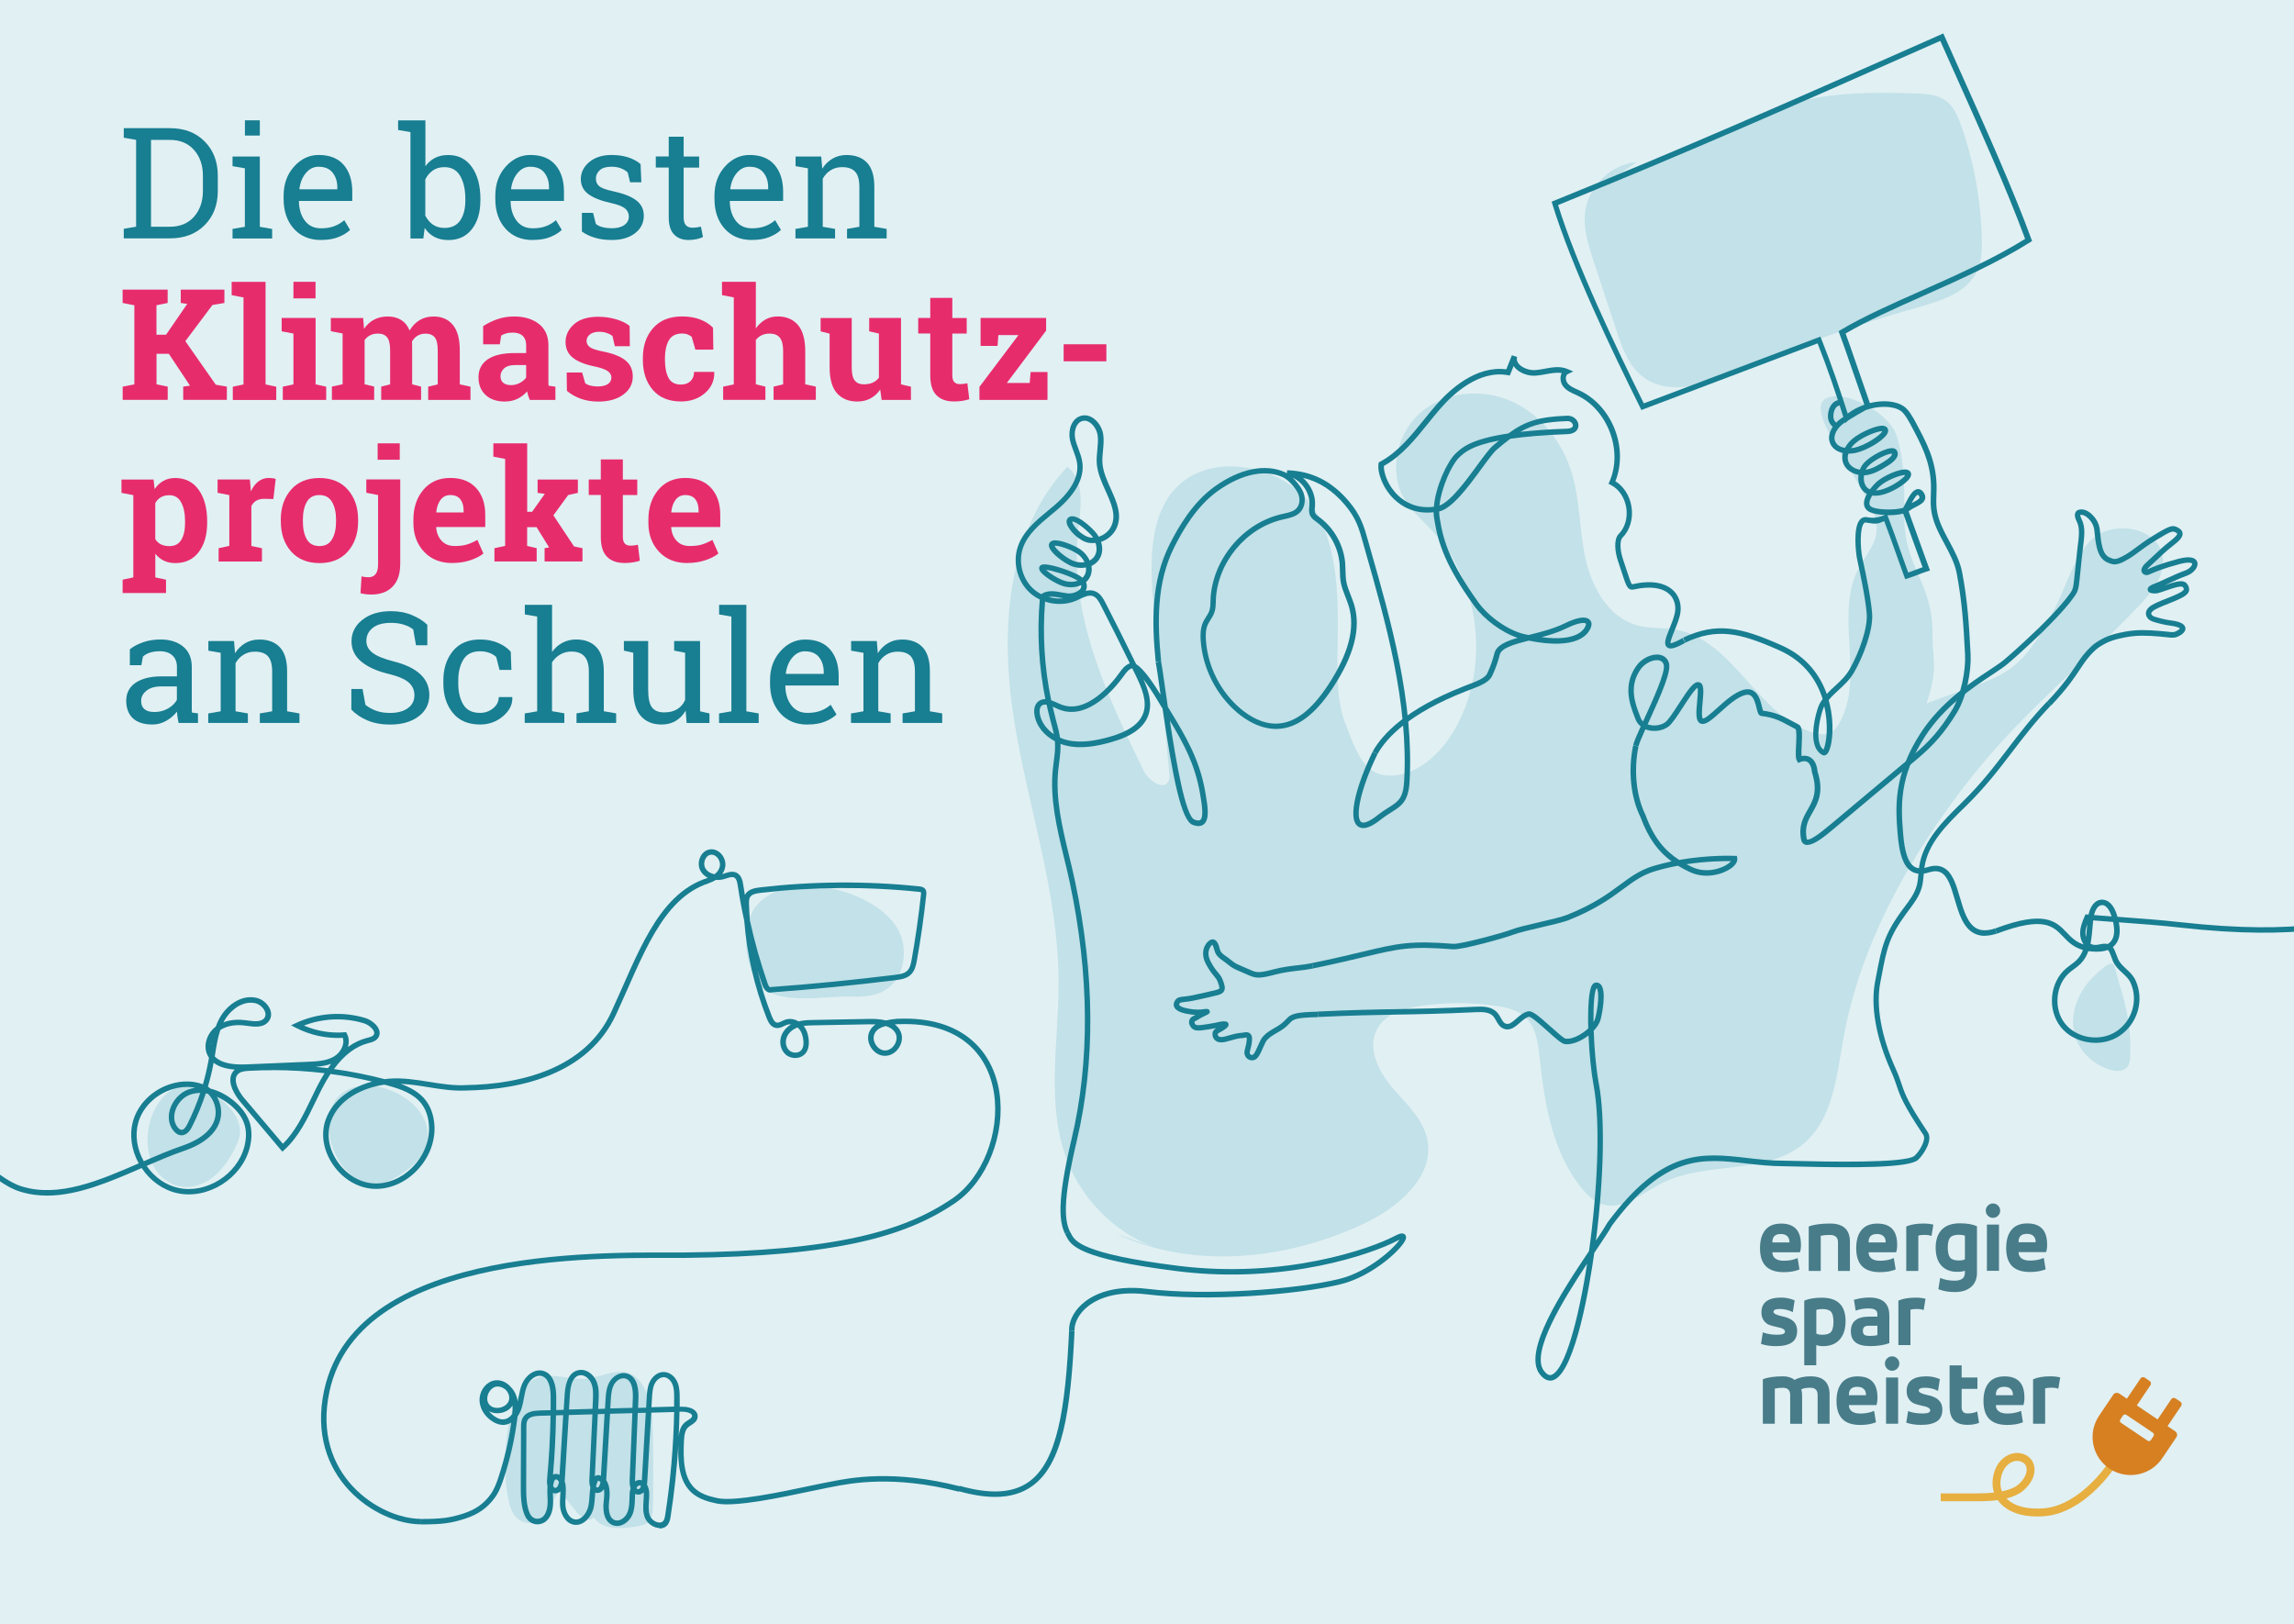 <?xml version="1.0" encoding="UTF-8"?><svg xmlns="http://www.w3.org/2000/svg" viewBox="0 0 420.35 297.64"><defs><style>.cls-1{fill:#e6af40;}.cls-2{fill:#e72c6c;}.cls-3{fill:#c2e1e8;}.cls-4{fill:#d68022;}.cls-5{fill:#e1f0f3;}.cls-6{fill:#187e91;}.cls-7{fill:#487c89;}.cls-8{fill:none;stroke:#187e91;stroke-miterlimit:10;}</style></defs><g id="Ebene_1"><rect class="cls-5" width="420.35" height="297.64"/></g><g id="Ebene_3"><path class="cls-3" d="m384.9,195.31c1.66.9,4.15,1.57,5.08-.06.29-.5.32-1.11.35-1.68.23-4.79-.6-8.86-2.02-13.39-1.12-3.57-.48-4.97-3.89-1.98-5.83,5.1-6.48,13.34.48,17.12Z"/><path class="cls-3" d="m299.91,29.7c-4.69.42-8.83,4.39-9.44,9.07-.41,3.11.59,6.22,1.57,9.19,1.39,4.21,2.78,8.42,4.17,12.63.99,3.01,2.09,6.18,4.53,8.21,4.97,4.13,12.39,1.52,18.32-1.04,10.5-4.52,21.31-8.34,32.32-11.42,4.29-1.2,9.16-2.73,10.97-6.81.8-1.8.85-3.83.8-5.79-.17-7.04-1.45-14.05-3.78-20.69-.61-1.73-1.36-3.53-2.84-4.61-1.55-1.13-3.59-1.25-5.5-1.31-7.56-.25-15.25-.25-22.55,1.76-4.61,1.27-8.97,3.31-13.3,5.34-7.53,3.53-15.06,7.06-22.59,10.59"/><path class="cls-3" d="m213.14,229.15c-7.89-2.45-14.52-8.63-17.54-16.32-4.05-10.34-1.57-21.91-1.62-33.01-.06-16.3-5.66-32.02-8.2-48.12-2.54-16.1-1.36-34.28,9.8-46.16,3.23,2.53,2.47,7.48,2,11.56-1.77,15.33,5.17,30.18,11.94,44.06.93,1.91,3.81,3.89,4.64,1.92.18-.42.14-.9.1-1.36-.97-10.33-1.93-20.65-2.9-30.98-.78-8.29-.81-18.27,6.07-22.97,7.37-5.03,19.91-1.33,24.06,6.58,4.15,7.9,3.69,17.31,3.58,26.23-.05,4.12.01,8.36,1.52,12.2s2.99,8.76,7.08,9.28c5.22.66,9.91-3.42,12.62-7.93,6.82-11.33,5.2-27.1-3.79-36.8-1.78-1.92-3.82-3.64-5.15-5.89-2.98-5.06-1.41-12.12,3.06-15.92,4.47-3.8,11.22-4.38,16.58-1.97s9.29,7.45,11,13.07c1.56,5.14,1.4,10.65,2.57,15.9s4.25,10.67,9.43,12.08c2.35.64,4.85.38,7.24.82,10.52,1.95,14.93,16.06,25.25,18.9.84.23,1.74.38,2.56.09.97-.33,1.66-1.21,2.14-2.12,4.42-8.32-.87-19.09,3.13-27.62,1.09-2.32,3.07-4.27,3.49-6.79.56-3.32-1.71-6.35-3.32-9.3-3.13-5.75-9.01-13.51-6.03-15.47s11.61,2.18,13.08,6.77,1.44,9.52,1.39,14.35c-.1,10.09,5.29,12.14,5.2,22.23-.04,4.58,1.11,5.71-1.11,12.47,14.15-5.5,16.54-4.09,23.57-17.55,2.16-4.14,4.04-11.37,8.16-13.56s10.46-.71,11.46,3.84c.8,3.62-1.95,6.97-4.52,9.64-11.79,12.26-22.02,19.95-32.3,33.51-10.28,13.56-18.65,28.94-21.64,45.69-1.21,6.76-1.87,14.37-7.04,18.9-6.95,6.1-18.12,3.26-26.33,7.5-3.55,1.83-7.2,5.07-10.96,3.73-1.44-.51-2.56-1.63-3.53-2.81-5.42-6.63-6.86-15.58-7.77-24.1-.29-2.66-.67-5.58-2.65-7.38-1.41-1.28-3.38-1.72-5.27-2-4.6-.68-9.29-.69-13.89,0-3.06.45-6.42,1.46-7.93,4.16-1.9,3.4.11,7.67,2.62,10.65,2.51,2.98,5.69,5.73,6.51,9.54,1.49,6.85-5.27,12.59-11.62,15.57-14.13,6.63-31.15,8.47-45.3,1.86"/></g><g id="Ebene_2"><path class="cls-6" d="m252.4,138.2l-.87-.49c1.77-3.16,6.09-7.8,16.63-11.93l.27-.11c.26-.1.53-.21.8-.31,1.35-.51,2.88-1.1,3.28-1.94.58-1.24,1.03-2.48,1.32-3.69.35-1.44,2.04-2.2,4.26-2.84-2.91-.97-6.15-3.35-8.03-5.96-5.09-7.09-6.54-11.27-7.23-15.7-.09-.43-.14-.89-.14-1.36-3.51.39-5.86-1.06-7.25-2.4-2.09-2.01-3.09-4.88-2.84-6.48l.04-.25.22-.12c3.26-1.74,5.68-4.74,8.02-7.65.74-.92,1.5-1.86,2.28-2.76,2.42-2.79,7.27-7.26,12.85-6.53l1.03-2.58.95.32c-.12.45-.02.87.31,1.26.62.74,1.92,1.22,3.04,1.14.55-.04,1.12-.15,1.68-.25,1.41-.26,2.87-.53,4.25.07l1,.43-.97.48c-.18.09-.3.26-.35.5-.08.39.03.87.29,1.18.42.52,1.08.82,1.79,1.14l.42.19c5.98,2.82,8.97,10.5,6.55,16.63,1.54.95,2.63,2.66,2.95,4.66.35,2.17-.27,4.3-1.66,5.7-.45.45-.53,2.06.12,3.97.29.86.52,1.57.72,2.17.43,1.32.74,2.27.92,2.38.05,0,.29-.04.48-.08.23-.05.52-.12.87-.17,3.51-.5,5.35.51,6.28,1.45,1.01,1.02,1.46,2.49,1.23,4.02-.15,1.02-.64,2.2-1.06,3.25-.33.82-.84,2.06-.73,2.35-.01-.04.4.05,2.19-.96l.49.87c-1.88,1.05-2.82,1.28-3.36.8-.67-.59-.18-1.79.49-3.45.4-.99.86-2.12,1-3.02.18-1.21-.16-2.37-.95-3.16-1.1-1.11-2.98-1.51-5.43-1.16-.32.04-.57.1-.78.15-1.49.34-1.64-.1-2.57-2.96-.19-.59-.42-1.3-.71-2.15-.61-1.81-.81-4.06.12-5,1.16-1.17,1.68-2.98,1.38-4.83s-1.36-3.41-2.83-4.15l-.42-.21.19-.43c2.47-5.62-.34-13.12-5.89-15.74l-.41-.19c-.78-.35-1.58-.71-2.15-1.42-.44-.55-.64-1.34-.49-2.02.04-.18.1-.34.18-.49-.91-.16-1.91.02-2.95.21-.58.11-1.18.22-1.78.26-1.47.12-3.06-.5-3.89-1.49-.07-.09-.14-.18-.2-.27l-.7,1.74-.4-.07c-5.26-.94-9.98,3.44-12.32,6.14-.77.88-1.52,1.82-2.26,2.73-2.35,2.91-4.77,5.92-8.09,7.77-.05,1.21.68,3.55,2.57,5.37,1.25,1.2,3.38,2.5,6.59,2.11.3-3.79,2.49-8.33,3.93-9.71,1.2-1.14,2.83-2.7,9.7-3.72,3.17-2.31,5.65-3.07,10.79-3.26.76-.03,1.44.33,1.81.92.31.49.35,1.07.1,1.54-.17.32-.64.87-1.83.92-4.47.16-7.87.47-10.5.85-.76.57-1.58,1.23-2.49,2.01-.61.52-1.6,1.87-2.74,3.43-2.39,3.27-5.37,7.33-7.8,7.88,0,.48.04.93.12,1.34.67,4.31,2.08,8.36,7.05,15.29,1.92,2.67,5.53,5.18,8.4,5.84.28.06.54.12.81.17.1-.02.19-.05.29-.07,2.02-.51,4.31-1.09,6.17-2,2.4-1.18,3.93-1.43,4.69-.78.37.32.48.82.31,1.34-.45,1.4-2.46,4.33-11.44,2.54-2.63.67-5,1.34-5.3,2.58-.31,1.28-.78,2.58-1.39,3.88-.57,1.21-2.23,1.84-3.83,2.45-.27.1-.53.2-.79.3l-.28.11c-10.27,4.02-14.43,8.47-16.12,11.49Zm30.09-21.43c6.51.84,7.83-1.41,8.09-2.21.02-.07.07-.23-.01-.3-.02-.02-.65-.52-3.59.92-1.38.68-2.96,1.17-4.49,1.59Zm-7.81-36.04c-5.05.96-6.4,2.24-7.33,3.14-1.28,1.22-3.22,5.38-3.59,8.78,2.05-.74,4.85-4.57,6.93-7.41,1.23-1.68,2.21-3.01,2.9-3.6.38-.32.74-.62,1.09-.91Zm12.55-3.56s-.03,0-.05,0c-3.99.15-6.25.62-8.58,1.97,2.33-.26,5.16-.47,8.59-.59.5-.02.86-.16.98-.39.08-.15.06-.35-.06-.54-.14-.22-.44-.46-.88-.46Z"/><path class="cls-6" d="m249.8,151.75c-.4,0-.74-.12-1.03-.35-1.95-1.56-.02-7.99,2.75-13.66l.9.44c-3.23,6.6-4.08,11.59-3.02,12.44.47.37,1.57-.08,3.03-1.24.74-.59,1.41-1.01,2.01-1.39,1.72-1.08,2.67-1.67,2.85-4.76.83-14.48-3.4-29.25-7.12-42.28l-.35-1.25c-.81-2.93-1.3-4.69-3.39-7.17-2.22-2.64-4.76-4.28-7.69-4.97,1.45,1.25,2.36,3.16,2.23,5.07l-.03.31c-.04.41-.07.8.06,1.09.13.27.42.49.73.71l.1.07c2.66,1.98,4.41,5.13,4.67,8.44.03.43.04.86.05,1.29.02.69.03,1.34.14,1.98.15.86.47,1.67.81,2.53.22.56.45,1.14.63,1.73,1.3,4.31.02,9.32-3.92,15.29-3.23,4.9-6.52,7.36-10.08,7.51-3.08.1-5.74-1.55-7.43-2.98-3.86-3.26-6.36-8.22-6.69-13.26-.06-.97-.07-2.23.45-3.36.16-.34.36-.65.55-.96.23-.36.45-.71.58-1.07.18-.51.2-1.08.22-1.69v-.33c.3-7.35,5.92-14.11,13.09-15.73l.35-.08c.88-.19,1.71-.37,2.26-.91.68-.66.8-1.92.28-2.91-.53-1.02-1.74-2.41-2.78-2.87-4.65-2.07-9.85,1.1-11.88,2.56-3.89,2.8-6.39,7.18-7.93,10.24-3.32,6.58-3.13,13.96-2.43,20.95l-1,.1c-.71-7.15-.9-14.7,2.54-21.5,1.59-3.15,4.17-7.67,8.24-10.6,4.57-3.29,9.27-4.26,12.87-2.66.13.06.25.12.38.2l.06-.54c4.51.13,8.22,2,11.33,5.7,2.23,2.64,2.77,4.59,3.59,7.55l.35,1.24c3.75,13.11,8,27.97,7.16,42.62-.21,3.6-1.51,4.42-3.31,5.55-.57.36-1.22.77-1.92,1.32-1.33,1.07-2.41,1.59-3.24,1.59Zm-12.97-64.24c.77.71,1.45,1.6,1.83,2.34.72,1.39.52,3.11-.47,4.09-.76.74-1.81.97-2.75,1.18l-.35.08c-6.74,1.53-12.03,7.89-12.3,14.8v.32c-.03.66-.05,1.33-.29,1.99-.17.47-.43.88-.68,1.28-.18.29-.36.56-.49.84-.43.92-.42,2.02-.36,2.87.31,4.78,2.68,9.47,6.34,12.56,1.56,1.31,3.99,2.87,6.75,2.74,3.21-.13,6.25-2.44,9.29-7.06,3.76-5.72,5-10.45,3.8-14.46-.17-.55-.39-1.11-.6-1.65-.34-.87-.7-1.77-.87-2.72-.13-.72-.14-1.44-.16-2.13,0-.41-.02-.82-.05-1.23-.24-3.02-1.83-5.91-4.27-7.72l-.1-.07c-.38-.28-.81-.59-1.04-1.09-.25-.54-.2-1.11-.15-1.61l.02-.29c.15-2.1-1.21-4.19-3.12-5.05Z"/><path class="cls-6" d="m195.12,226.07c-.9-2.07-1.62-5.28,1.23-17.32,3.37-14.23,3.26-30.06-.33-47.04-.33-1.56-.71-3.15-1.09-4.68-1.26-5.2-2.56-10.58-2.02-15.99.05-.48.11-.96.17-1.44.16-1.22.31-2.37.23-3.53,0-.08-.01-.16-.02-.24-1.82-.97-3.39-2.62-3.74-4.86-.16-1.01.06-1.84.61-2.35.42-.38.89-.51,1.39-.5-1.2-6.01-1.55-12.13-1.02-18.26-.68-.33-1.32-.75-1.87-1.26-2.25-2.07-3.14-5.55-2.15-8.44.95-2.8,3.27-4.73,5.52-6.59.36-.29.71-.59,1.06-.88,3.19-2.72,4.63-5.35,4.27-7.83-.11-.74-.37-1.45-.66-2.21-.25-.66-.5-1.33-.65-2.05-.34-1.69.21-3.79,1.9-4.36.74-.25,1.52-.15,2.24.3,1.02.63,1.79,1.85,1.97,3.11.14.99.04,1.98-.05,2.93-.08.83-.16,1.62-.09,2.41.14,1.53.84,3.08,1.51,4.58,1.08,2.39,2.19,4.86,1.04,7.29-.55,1.15-1.6,2.03-2.81,2.44.33,1.05.31,2.21-.32,3.18-.36.56-.87.97-1.44,1.23.12.7.05,1.42-.3,2.08-.18.35-.42.65-.7.9.02.05.05.11.06.17.16.49.11.99-.13,1.43.56-.14,1.13-.18,1.71.05.96.36,1.48,1.26,1.94,2.15,1.89,3.69,3.78,7.45,5.61,11.22,1.52.89,3.61,4.19,4.47,5.61-.03-.21-.06-.43-.09-.64-.35-2.49-.63-4.46-.81-5.32l.98-.2c.19.89.46,2.87.82,5.38.12.87.27,1.88.43,2.99.11.18.22.36.33.54,2.94,4.84,5.48,9.03,6.53,15.05l.02.12c.42,2.4.85,4.88-.28,5.81-.5.41-1.2.44-2.08.1-2.03-.78-3.59-8.36-5.48-21.27-.36-.59-.72-1.19-1.09-1.81-.72-1.22-1.62-2.54-2.42-3.59.95,2.11,1.68,4.42.9,6.6-.81,2.27-3.06,3.89-6.88,4.95-2.3.64-5.3,1.29-8.16.61-.35-.08-.7-.19-1.05-.32.04,1.16-.1,2.32-.25,3.44-.06.47-.12.94-.17,1.41-.52,5.24.76,10.54,2,15.66.37,1.54.76,3.14,1.09,4.71,3.62,17.13,3.72,33.11.32,47.48-2.78,11.74-2.12,14.77-1.28,16.69l-.92.4Zm19.24-94.01c1.14,7.58,2.88,17.51,4.5,18.13.36.14.84.26,1.09.06.68-.56.23-3.15-.07-4.87l-.02-.12c-.91-5.22-3-9.05-5.5-13.21Zm-20.14,3.11c.44.2.9.36,1.39.47,2.63.62,5.48,0,7.66-.6,3.48-.97,5.51-2.39,6.21-4.33.77-2.17-.23-4.57-1.33-6.84-.23-.47-.45-.93-.68-1.4-.59.12-1.06.72-1.53,1.38-1.44,2.02-6.56,8.44-12.01,6.12-.18-.08-.37-.16-.56-.25-.17-.08-.33-.15-.48-.22.18.78.37,1.55.57,2.33l.13.5c.25.92.5,1.87.65,2.84Zm-2.73-6.05c-.25,0-.47.07-.65.24-.42.39-.35,1.15-.3,1.46.23,1.44,1.19,2.79,2.56,3.72-.13-.66-.31-1.31-.48-1.95l-.13-.5c-.26-.98-.5-1.96-.71-2.95-.1-.02-.19-.02-.27-.02Zm1.13-.79c.4.14.79.32,1.16.48.18.08.36.17.54.24,4.76,2.02,9.48-3.91,10.81-5.78.41-.58,1.01-1.41,1.9-1.71-1.74-3.57-3.53-7.13-5.33-10.63-.38-.75-.78-1.44-1.41-1.68-.73-.28-1.56.11-2.44.53-.2.1-.4.19-.6.28-1.79.78-3.89.81-5.75.19-.49,6.07-.11,12.14,1.12,18.08Zm-.49-18.93c.89.25,1.82.34,2.74.25-.15-.03-.29-.05-.44-.08-.83-.15-1.62-.3-2.3-.17Zm6.61-32.3c-.16,0-.32.03-.48.08-1.11.37-1.5,1.93-1.24,3.21.13.64.36,1.25.6,1.89.29.77.59,1.57.71,2.42.4,2.84-1.15,5.78-4.62,8.73-.35.3-.71.59-1.07.89-2.14,1.77-4.35,3.6-5.21,6.14-.86,2.54-.08,5.58,1.88,7.39.45.41.95.76,1.49,1.03,1.13-.8,2.54-.54,3.78-.31.32.06.65.12.96.16.86.12,1.92-.24,2.37-.78.19-.23.25-.46.2-.72-1.04.48-2.32.5-3.36.17-1.46-.47-3.77-1.93-4.23-2.84-.14-.28-.12-.51-.07-.65.06-.19.21-.33.41-.41,1.02-.41,4.99.94,6.58,1.77.3.16.63.35.92.6.17-.16.31-.35.42-.56.21-.41.27-.86.21-1.32-.94.18-1.95.05-2.79-.31-1.27-.55-3.48-2.16-3.92-3.32-.14-.38-.08-.65,0-.81.08-.16.25-.38.61-.48,1.13-.31,3.79.76,5.06,1.6.72.48,1.35,1.22,1.71,2.05.36-.19.67-.45.9-.8.46-.72.45-1.61.18-2.42-.42.05-.85.04-1.28-.03-1.61-.28-3.59-2.18-3.96-3.46-.18-.64.07-.99.24-1.14,1.39-1.25,4.74,2.34,4.88,2.5.27.29.51.63.71.99.99-.31,1.85-1.01,2.3-1.95.95-2.01-.02-4.17-1.05-6.45-.71-1.58-1.45-3.21-1.6-4.9-.08-.88,0-1.75.09-2.59.09-.94.18-1.82.06-2.69-.14-.96-.74-1.93-1.5-2.4-.31-.19-.62-.29-.92-.29Zm-7.05,27.33c.62.61,2.19,1.63,3.39,2.01.75.24,1.64.25,2.39-.02-.15-.1-.31-.18-.46-.27-1.64-.85-4.22-1.6-5.31-1.72Zm1.55-4.42c.18.56,1.91,2.11,3.39,2.75.63.27,1.39.37,2.1.26-.29-.61-.76-1.16-1.31-1.52-1.38-.92-3.61-1.59-4.18-1.49Zm3.3-4.42s-.07,0-.1.02c.02,0,.05.25.34.69.61.92,1.91,2.01,2.89,2.18.21.04.43.05.63.05-.12-.17-.24-.34-.38-.49-1.35-1.46-2.9-2.46-3.38-2.46Z"/><path class="cls-6" d="m240.61,177.47l-.2-.98c4-.82,6.94-1.52,9.3-2.09,6.32-1.51,8.69-2.07,16.61-1.44,1.35.09,9.3-2.08,10.62-2.61,1-.4,3.02-.87,5.15-1.36,2-.47,4.08-.95,5-1.32,4.9-1.95,7.5-3.88,9.8-5.57,1.93-1.43,3.59-2.66,6.09-3.41,1.12-.33,2.23-.61,3.32-.84-2.33-1.7-4.23-4.09-5.7-8.11-1.8-3.64-2.3-8.46-1.35-13.15l.98.2c-.89,4.42-.41,9.11,1.29,12.56,1.56,4.27,3.62,6.59,6.17,8.24,5.55-.98,10.12-.75,10.18-.75l.4.02.06.4c.1.59-.28,1.24-1.05,1.82-1.43,1.07-4.67,2.14-7.7.7-.73-.35-1.44-.72-2.11-1.13-1.37.25-2.79.58-4.21,1.01-2.33.7-3.85,1.83-5.78,3.25-2.23,1.65-5,3.7-10.02,5.7-1,.4-3.01.86-5.15,1.36-2.01.47-4.08.95-5.01,1.32-1.31.52-9.44,2.83-11.07,2.68-7.77-.62-9.92-.11-16.3,1.41-2.37.56-5.31,1.27-9.33,2.09Zm68.43-19.09c.32.17.65.33.98.49,2.61,1.25,5.47.3,6.67-.6.23-.17.38-.33.49-.46-1.29-.02-4.41,0-8.13.56Z"/><path class="cls-6" d="m331.16,154.85c-.15,0-.28-.02-.41-.07-.22-.08-.6-.3-.72-.92-.48-2.53.37-4.03,1.2-5.48.97-1.7,1.89-3.31.81-6.78-.12-1.06-.41-1.7-.86-1.96-.56-.32-1.26,0-1.27,0l-.4.18-.23-.38c-.28-.46-.25-1.37-.17-2.93.05-.97.13-2.59-.09-2.89-.31-.15-.65-.33-.96-.51-1.86-1.01-2.99-1.62-5.33-1.9-.53-.06-.66-.63-.85-1.41-.2-.83-.47-1.96-1.12-2.35-.28-.16-.62-.18-1.05-.06-1.42.4-3.02,1.83-4.43,3.1-1.54,1.38-2.65,2.38-3.55,2.15-1.11-.29-.94-2.05-.75-4.09.08-.8.2-2.09.07-2.51-.54.29-1.88,2.35-2.69,3.61-1,1.54-1.94,2.99-2.63,3.5-1.01.76-2.56,1.01-3.86.63-.13-.04-.25-.08-.37-.13-.64,1.43-1.16,2.63-1.26,3.12l-.98-.2c.12-.61.65-1.84,1.38-3.44-.45-.37-.79-.84-.99-1.4l-.17-.44c-.82-2.15-2.18-5.75.39-9.31,1-1.38,2.82-2.24,4.24-1.99.87.15,1.47.7,1.71,1.53.44,1.53-1.32,5.57-3.66,10.69-.08.18-.16.35-.24.53.08.03.16.06.24.08.97.29,2.23.09,2.98-.47.55-.41,1.49-1.85,2.39-3.25,1.89-2.91,2.81-4.21,3.71-4.09,1.08.11.93,1.66.75,3.63-.09.97-.26,2.77.03,3.03.36.1,1.72-1.13,2.61-1.93,1.49-1.34,3.18-2.86,4.83-3.32.69-.19,1.31-.14,1.82.17,1.02.6,1.35,1.97,1.59,2.98.05.22.12.51.18.67,2.41.31,3.65.98,5.51,1.99.31.17.65.35,1.01.54.71.37.68,1.62.57,3.79-.03.62-.07,1.48-.04,1.99.43-.09,1.03-.11,1.6.22.76.43,1.21,1.31,1.35,2.63,1.2,3.79.07,5.75-.91,7.48-.81,1.41-1.5,2.63-1.09,4.8,0,.02.03.14.07.16.49.19,1.97-.79,4.42-2.86l15.04-12.6c3.04-2.54,4.96-4.77,7.09-8.23,1.69-2.74,2.55-7.34,2.4-10.2-.29-5.64-.56-9.73-1.53-14.88-.36-1.89-1.32-3.67-2.25-5.4-1.05-1.95-2.14-3.97-2.43-6.23-.12-.97-.09-1.94-.06-2.88.02-.58.04-1.17.02-1.75-.13-4.25-1.78-7.33-3.68-10.9-.31-.57-1.12-2.1-1.83-2.59-1.35-.94-3.98-1.02-6.41-.18-.79.44-2.21,1.25-3.24,1.9l-.54.5-.04-.13c-.06.04-.12.08-.18.12-1.19.83-2.12,2.26-1.61,3.4.3.67.98,1.02,1.76,1.15.36-.67.88-1.26,1.43-1.71,1.37-1.14,4.59-2.65,5.83-2.3.31.09.54.29.63.57.09.28.04.58-.15.91-.72,1.23-3.75,3.04-5.8,3.46-.42.09-.87.13-1.3.13-.14.45-.17.92-.02,1.38.29.87,1.19,1.4,2.13,1.55.18-.46.43-.88.75-1.24,1.11-1.24,3.99-2.82,5.29-2.69.43.05.64.26.74.43.48.84-.04,1.74-1.53,2.69-1.22.77-2.6,1.65-4.2,1.83-.09.01-.19.02-.29.02-.06.39-.06.79.02,1.16.1.47.36,1.1,1.04,1.4,0,0,.02,0,.02,0,.43-.57.87-1.02,1.1-1.25,1.25-1.22,4.49-2.66,5.75-2.34.45.12.61.41.66.58.09.28.03.58-.16.91-.7,1.16-3.49,2.82-5.34,3.17-.59.11-1.11.14-1.58.07-.38.62-.58,1.19-.51,1.57.03.16.11.4.51.58,1.07.49,4.21.56,5.67.1.09-.17.2-.38.32-.62.78-1.55,1.44-2.73,2.34-2.81.27-.02.67.05,1.03.54.31.42.42.84.33,1.23-.17.72-.93,1.12-1.74,1.53-.39.2-.8.41-1.09.64-.06.05-.12.09-.2.14,1.31,3.68,1.9,5.31,3.45,9.56l.47,1.28-.5.16c-.55.17-1.16.4-1.77.64-.63.24-1.26.48-1.82.65l-.45.14-.17-.45c-.71-1.94-1.21-3.36-1.68-4.69-.58-1.65-1.14-3.22-2-5.49-1.29.54-1.51.53-2.92.32l-.46-.07c-.13-.02-.22.01-.32.12-.81.86-.67,4.62-.32,6.3l.17.8c.45,2.08,1.39,6.41,1.63,9.4.26,3.24-1.79,8.19-3.24,10.73-.82,1.44-1.87,2.41-2.89,3.34-.65.6-1.28,1.17-1.83,1.85.37,1.32.55,2.54.64,3.55.25,3-.23,5.9-1.08,6.46-.22.15-.48.17-.71.05-.69-.36-1.17-.99-1.44-1.88-.77-2.55.5-6.72.9-7.45.18-.33.38-.64.59-.93-1.02-3.25-3.24-6.83-7.97-8.93-7.16-3.19-11.35-4.15-17.19-1.4l-.42-.91c6.2-2.91,10.57-1.92,18.02,1.39,4.8,2.13,7.16,5.69,8.31,8.93.49-.53,1-1.01,1.51-1.47,1.01-.93,1.96-1.8,2.7-3.1,1.67-2.93,3.33-7.49,3.11-10.15-.24-2.92-1.17-7.21-1.61-9.27l-.17-.81c-.17-.84-.81-5.72.57-7.19.32-.34.74-.49,1.19-.42l.46.07q1.34.2,2.86-.45l.05-.02c-1.13-.05-2.17-.23-2.75-.5-.76-.35-1.01-.91-1.08-1.32-.11-.66.14-1.38.51-2.04-.76-.39-1.29-1.11-1.49-2.05-.1-.47-.11-.96-.04-1.44-1.22-.22-2.41-.95-2.83-2.2-.21-.62-.2-1.23-.05-1.81-1-.21-1.87-.74-2.29-1.69-.76-1.7.48-3.59,1.95-4.62.13-.09.27-.19.44-.29-1.45-4.53-2.83-8.72-4.72-13.48l-32.29,12.21-.2-.41c-5.24-10.55-12.61-25.9-16.11-37.33l-.13-.44.42-.17c24.53-9.94,43.15-18.18,66.72-28.61l4.63-2.05.2.46c.86,1.94,1.8,4.04,2.79,6.25,4.4,9.8,9.87,22,13.13,30.95l.14.38-.34.22c-5.94,3.76-12.89,6.85-19.61,9.84-5.29,2.35-10.29,4.58-14.22,6.89.73,1.99,1.02,2.86,1.8,5.1l.51,1.48c1.16,3.36,1.87,5.41,2.14,6.17,2.34-.59,4.76-.43,6.28.63.81.57,1.57,1.87,2.14,2.94,1.96,3.67,3.66,6.85,3.8,11.34.02.6,0,1.21-.02,1.81-.03.94-.06,1.83.05,2.72.26,2.07,1.26,3.92,2.31,5.88.96,1.79,1.96,3.64,2.35,5.68.99,5.22,1.25,9.34,1.55,15.02.15,2.98-.68,7.76-2.54,10.78-2.19,3.55-4.17,5.85-7.3,8.47l-15.04,12.59c-1.94,1.64-3.78,3.1-4.99,3.1Zm3.12-25.41s-.04.08-.06.11c-.31.56-1.49,4.45-.82,6.68.16.53.4.9.73,1.15.37-.69.92-3.37.38-6.74-.06-.39-.14-.79-.23-1.21Zm-30.69-8.46c-.99,0-2.23.67-2.92,1.61-2.25,3.12-1.06,6.28-.26,8.37l.17.45c.12.33.29.59.49.79.06-.13.12-.25.18-.38,1.58-3.46,3.98-8.7,3.61-10-.13-.46-.43-.73-.92-.82-.11-.02-.22-.03-.34-.03Zm42.26-26.56l.11.29c.97,2.54,1.56,4.22,2.19,6,.43,1.22.89,2.52,1.51,4.22.42-.15.87-.32,1.31-.49.45-.17.9-.34,1.32-.49l-.11-.3c-1.54-4.23-2.14-5.87-3.44-9.53-.82.22-1.88.31-2.9.3Zm5.58-3.75c-.21,0-.6.52-1.15,1.53.08-.04.15-.08.23-.12.52-.27,1.16-.6,1.22-.87.03-.12-.07-.29-.16-.41-.07-.1-.13-.13-.14-.13h0Zm-2.41-3.61c-.84,0-3.44.96-4.63,2.12-.24.23-.46.47-.66.7.21-.01.44-.04.68-.09,1.89-.36,4.36-2.08,4.69-2.73-.03,0-.06,0-.09,0Zm-2.42-3.92c-.73,0-3.23,1.12-4.35,2.37-.15.17-.29.37-.4.58,1.31-.2,2.53-.97,3.61-1.66.84-.53,1.29-1.01,1.22-1.29-.02,0-.05,0-.08,0Zm-1.79-4.12c-.83,0-3.37,1-4.73,2.13-.32.27-.64.6-.91.98.2-.02.39-.05.58-.08,2.12-.44,4.86-2.35,5.16-3.02-.03,0-.07,0-.1,0Zm-11.24-17.34l.18.46c1.94,4.86,3.35,9.09,4.82,13.65.87-.67,1.88-1.2,2.94-1.58.04-.02.07-.04.1-.06-.28-.8-.98-2.83-2.12-6.11l-.51-1.48c-.82-2.38-1.1-3.2-1.94-5.47l-.14-.39.35-.21c4.04-2.43,9.21-4.73,14.69-7.16,6.56-2.92,13.34-5.93,19.14-9.55-3.26-8.88-8.63-20.85-12.96-30.5-.91-2.04-1.79-3.98-2.59-5.79l-3.71,1.64c-23.44,10.37-41.99,18.58-66.32,28.45,3.48,11.17,10.57,25.97,15.71,36.34l32.36-12.23Z"/><path class="cls-6" d="m284.04,253c-.57,0-1.25-.29-1.94-1.22-3.09-4.15,4.02-14.99,9.07-22.52,1.54-11.03,2.15-23.37.85-30.31-.45-2.39-.8-5.88-.94-9.2-1.37,1.07-3.09,1.77-4.35,1.59-.59-.09-1.55-.93-3.21-2.42-1.07-.96-2.86-2.56-3.33-2.6-.56.11-1.13.62-1.69,1.1-.85.75-1.82,1.59-3.03,1.07-.68-.29-1.03-.92-1.34-1.47-.17-.3-.33-.59-.53-.81-.71-.77-2-.77-3.17-.72-6.43.3-10.52.38-14.47.44-3.95.07-8.03.14-14.45.44l-.05-1c6.43-.3,10.52-.38,14.47-.44,3.95-.07,8.03-.14,14.45-.44,1.39-.07,2.95-.05,3.95,1.04.28.3.48.66.67,1,.26.47.49.88.87,1.04.6.26,1.14-.18,1.97-.91.63-.54,1.33-1.16,2.19-1.33.73-.14,1.83.76,4.15,2.84.98.88,2.33,2.09,2.69,2.17,1.16.17,2.93-.73,4.16-1.88-.1-3.76.08-7.08.73-7.99.2-.29.43-.38.59-.4.37-.06.72.06.98.34,1.08,1.2.24,5.37-.04,6.43-.19.69-.64,1.4-1.26,2.04.1,3.26.42,6.96.97,9.88,1.13,6.06.9,17.07-.56,28.59.92-1.38,1.69-2.56,2.13-3.34,10.09-13.57,17.24-12.76,25.53-11.81,2.16.25,4.39.5,6.76.5.43,0,1.25.02,2.35.05,4.96.12,20.04.48,21.62-.96,1-.91,2.14-3.01,1.62-3.78-3.75-5.6-4.28-7.19-4.9-9.02-.26-.78-.54-1.59-1.08-2.78-2.73-6.06-3.75-11.88-2.87-16.39l.24-1.25c.96-5.02,1.4-7.31,4.77-11.87l.4-.54c.88-1.17,1.79-2.39,2.18-3.76.21-.72.27-1.47.34-2.26.04-.49.08-.97.16-1.45.73-4.7,4.42-8.31,7.67-11.5l.26-.26c3.44-3.37,5.77-6.43,8.24-9.66,2.11-2.77,4.3-5.63,7.24-8.71l.72.69c-2.91,3.05-5.07,5.89-7.17,8.63-2.38,3.12-4.85,6.35-8.34,9.77l-.27.26c-3.3,3.23-6.71,6.57-7.39,10.94-.07.46-.11.92-.15,1.39-.07.8-.14,1.64-.37,2.45-.44,1.55-1.41,2.84-2.35,4.09l-.4.53c-3.24,4.38-3.63,6.45-4.59,11.46l-.24,1.25c-.84,4.31.16,9.91,2.8,15.79.56,1.24.85,2.11,1.11,2.88.62,1.84,1.11,3.29,4.78,8.78,1.02,1.53-.84,4.21-1.78,5.08-1.65,1.51-11.7,1.48-22.31,1.22-1.08-.03-1.9-.05-2.32-.05-2.43,0-4.69-.26-6.87-.51-7.98-.91-14.87-1.7-24.57,11.36-.54.98-1.6,2.56-2.94,4.56-.11.16-.21.32-.32.48-.02.14-.04.28-.06.42-.7,4.91-3.3,21.07-7.28,22.82-.22.1-.48.17-.76.17Zm6.78-21.43c-4.4,6.64-10.37,16.33-7.93,19.61.78,1.05,1.3.82,1.5.73,2.37-1.04,4.81-9.86,6.43-20.34Zm1.76-50.48c-.42.37-.63,2.93-.59,6.23.15-.25.26-.49.32-.73.54-2.01.77-4.94.26-5.5Z"/><path class="cls-6" d="m375.83,129.27l-.72-.69c2.92-3.06,4.19-5,5.22-6.55.19-.28.36-.55.53-.8,1.13-1.68,2.4-2.94,3.1-3.4,1.52-1.01,2.66-1.55,5.37-2.06,2.28-.43,4.17-.33,6.39-.15.6.05,1.06.1,1.43.14,1.02.12,1.2.14,1.77-.18.39-.21.52-.38.54-.43-.01.02-.2-.2-1.1-.39-.22-.05-.41-.07-.62-.1-.45-.06-1.01-.13-2.21-.44-.9-.23-1.55-.4-1.96-.88-.43-.52-.6-1.34.24-2.1.59-.53,1.85-1.04,3.19-1.57.59-.23,1.18-.47,1.69-.7,1.6-.73,1.51-.94,1.42-1.18-.12-.28-.24-.56-2.41.16l-1.13.38c-1.18.4-1.3.45-1.95.42-.81-.04-1.04-.37-1.08-.64-.1-.63.74-.95,1.14-1.1.5-.19,1.23-.52,2.07-.91,1.18-.54,2.51-1.15,3.65-1.56.86-.3,1.36-1.01,1.29-1.25-.03-.1-.53-.39-2.3.08-3.1.83-4.59,1.49-5.31,1.8-.28.12-.42.19-.56.21-.34.07-.83-.07-1.04-.49-.25-.5,0-1.09.73-1.76.39-.35.81-.74,1.24-1.15.93-.88,1.99-1.88,3.02-2.67,1.3-1,1.49-1.37,1.48-1.5,0-.02-.04-.08-.16-.15-.62-.4-.74-.48-3.51,1.21-1.69,1.03-2.66,1.76-3.44,2.34-.57.42-1.05.79-1.65,1.15-1.41.85-2.47,1.3-3.37.96l-.18-.06c-.69-.24-1.83-.64-2.38-2.74-.28-1.1-.35-1.9-.41-2.54-.05-.58-.09-1.04-.26-1.56-.35-1.03-1.42-2-2.05-2.06-.25-.03-.35,0-.37,0,.01.01,0,.24.29.84.7,1.44.49,3.05.21,5.29-.15,1.18-.29,2.55-.41,3.8-.13,1.27-.24,2.42-.34,3.05-.17,1.14-.6,1.7-.98,2.2-.08.11-.17.21-.24.33-.23.33-1.58,2.15-5.49,6l-.7-.71c3.94-3.87,5.24-5.67,5.38-5.86.09-.12.18-.24.27-.36.35-.45.65-.85.78-1.73.09-.63.2-1.76.33-3.01.13-1.26.27-2.64.4-3.74.28-2.15.47-3.64-.1-4.81-.27-.54-.58-1.33-.19-1.88.24-.34.67-.47,1.28-.41,1.08.11,2.43,1.39,2.89,2.74.21.63.26,1.17.31,1.79.05.64.12,1.36.38,2.38.41,1.59,1.15,1.84,1.74,2.05l.2.07c.44.17,1.19-.1,2.5-.88.56-.34,1-.67,1.57-1.09.79-.6,1.78-1.34,3.51-2.4,2.85-1.73,3.39-1.95,4.57-1.2.49.32.6.69.61.95.03.73-.66,1.41-1.87,2.33-.99.76-2.03,1.74-2.94,2.61-.44.42-.86.81-1.26,1.17-.24.22-.36.37-.43.48.06-.02.13-.06.22-.1.74-.33,2.28-1.01,5.46-1.85,2.54-.67,3.31-.05,3.51.6.27.87-.62,2.03-1.91,2.49-1.09.39-2.41.99-3.56,1.53-.19.09-.37.17-.55.25l.75-.26c2.07-.69,3.15-.8,3.65.41.5,1.24-.53,1.83-1.93,2.47-.53.24-1.13.48-1.73.72-1.14.45-2.43.97-2.89,1.38-.39.35-.28.55-.14.72.2.24.72.37,1.37.54,1.22.32,1.75.38,2.17.44.24.03.44.06.7.11.76.16,1.77.47,1.89,1.25.05.37-.09.91-1.05,1.43-.84.47-1.29.41-2.36.29-.36-.04-.81-.09-1.4-.14-2.15-.17-3.97-.27-6.13.14-2.55.48-3.56.96-5,1.91-.5.33-1.7,1.47-2.82,3.13-.17.25-.34.51-.53.79-.99,1.51-2.36,3.57-5.33,6.69Z"/><path class="cls-6" d="m229.39,194.31c-.27,0-.53-.08-.76-.24-.42-.29-.65-.8-.6-1.32.03-.31.1-.55.17-.81.09-.35.2-.75.25-1.45.02-.29-.03-.37-.03-.37-.03,0-.27.05-.41.07-.16.03-.31.05-.46.06-.59.03-.93.1-2.68.6-.94.28-1.67.22-2.16-.16-.37-.29-.56-.75-.54-1.27.03-.54.34-.81.7-1.02-.37.07-.86.16-1.52.26-2.01.32-2.63.3-3.19-.49-.27-.4-.35-.82-.24-1.2.1-.34.36-.62.71-.77.17-.07.27-.14.4-.21-.44-.03-.98-.09-1.63-.22-1.29-.25-2-.65-2.25-1.24-.11-.27-.17-.7.19-1.24.36-.54.89-.6,1.62-.67.38-.04.85-.09,1.46-.21,1.96-.42,3.33-.73,4.42-1,.47-.12.56-.24.58-.27.09-.16-.13-.77-.26-1.13-.18-.5-.4-.76-.72-1.15-.38-.46-.86-1.03-1.48-2.21-.81-1.53-.48-2.71-.21-3.28.3-.63.8-1.11,1.25-1.2,1-.21,1.33,1.02,1.54,1.83.14.56.56.85,1.15,1.26l.35.25c.24.17.43.33.61.47.36.29.62.51,1.17.76.67.3,1.13.5,1.8.79l.68.29c.94.42,1.5.5,4.12-.2,1.59-.42,3.01-.58,4.38-.74.92-.11,1.79-.21,2.62-.38l.2.98c-.87.18-1.77.29-2.71.4-1.34.16-2.72.32-4.24.72-2.75.74-3.56.69-4.78.15l-.68-.29c-.68-.29-1.14-.5-1.82-.8-.66-.31-1-.58-1.39-.9-.16-.13-.34-.28-.57-.44l-.33-.24c-.64-.45-1.3-.92-1.54-1.83-.18-.66-.33-1.04-.44-1.12-.02.04-.35.3-.54.81-.18.46-.28,1.23.25,2.24.57,1.09,1.01,1.62,1.37,2.04.35.42.65.78.89,1.45.26.71.5,1.38.21,1.94-.25.47-.78.66-1.22.77-1.1.28-2.48.59-4.46,1.01-.66.13-1.16.19-1.56.23-.64.07-.8.1-.89.24-.05.08-.13.22-.1.3.02.04.19.38,1.52.64,1.63.33,2.43.21,2.91.14.15-.02.27-.04.38-.04.26-.02.67-.04.78.37.11.42-.21.58-.69.81l-.47.23c-.49.25-.73.4-.91.51-.19.12-.32.2-.57.31-.06.02-.13.07-.15.14-.02.08.01.21.1.35.18.25.27.38,2.21.07,1.17-.18,1.76-.31,2.15-.4.31-.07.49-.1.67-.11.41-.03.93-.06,1.09.39.17.48-.32.84-.62,1.06-.34.24-.63.4-.87.52-.42.22-.44.26-.45.34,0,.09,0,.31.16.43.21.17.67.16,1.26-.01,1.72-.49,2.19-.59,2.9-.64.11,0,.23-.03.35-.05.39-.07.88-.15,1.26.19.27.24.38.62.34,1.16-.05.8-.18,1.27-.28,1.64-.06.22-.11.41-.14.65-.01.16.05.31.18.4.11.08.25.08.41,0,.25-.12.69-1.12.93-1.66.3-.68.58-1.33.91-1.67.67-.7,1-.91,2.56-1.81.84-.49,1.29-.96,1.65-1.34.27-.29.51-.53.82-.69.74-.37,1.49-.62,5-.69l.02,1c-3.54.07-4.06.33-4.57.58-.16.08-.33.26-.55.49-.38.4-.91.96-1.88,1.52-1.55.89-1.77,1.05-2.33,1.63-.2.21-.48.84-.72,1.39-.44,1.01-.83,1.88-1.4,2.16-.21.1-.43.16-.65.16Z"/><path class="cls-6" d="m363.69,171.5c-.73,0-1.39-.16-1.98-.47-2.02-1.07-2.79-3.69-3.54-6.24-.64-2.17-1.24-4.22-2.5-4.89-.57-.3-1.28-.32-2.15-.04-1.36.43-2.49.35-3.37-.24-1.38-.92-2.12-3.01-2.43-6.77-.38-4.76-.86-10.67,4.17-18.45,3.68-5.69,9-9.2,12.52-11.53,1.13-.75,2.1-1.39,2.75-1.93,2.62-2.19,6.33-5.77,6.37-5.81l.7.72s-3.77,3.64-6.42,5.86c-.68.57-1.68,1.23-2.83,1.99-3.45,2.28-8.66,5.73-12.23,11.24-4.85,7.49-4.4,12.98-4.02,17.82.27,3.38.9,5.29,1.99,6.02.62.42,1.44.46,2.51.12,1.13-.36,2.11-.32,2.92.11,1.64.87,2.3,3.12,2.99,5.49.69,2.34,1.4,4.76,3.04,5.63.88.47,2,.47,3.4.01l.31.95c-.8.26-1.53.39-2.2.39Z"/><path class="cls-6" d="m383.97,191.11c-2.41,0-4.83-1.01-6.34-2.88-2.52-3.14-2.08-8.16.94-10.75.28-.24.57-.45.86-.67.41-.3.79-.58,1.12-.92.51-.51.87-1.12,1.13-1.8-1.79-.51-2.79-1.55-3.69-2.5-1.83-1.91-3.55-3.7-12.08-.49l-.35-.94c9.15-3.45,11.18-1.32,13.15.73.85.89,1.67,1.74,3.1,2.19-.44-.6-.65-1.36-.65-2.02-.01-1.15.44-2.23.84-3.17l.14-.33.36.03c.07,0,.14.01.2.02.29-1.39,1.06-2.71,2.45-2.75,1.23-.01,2.23,1.01,2.8,2.95.02.07.04.13.06.2.06,0,.12,0,.18.01,3.75.27,7.62.56,11.42.98,22.13,2.48,31.07-.67,34.44-1.85.5-.17.88-.31,1.16-.38,2.34-.58,4.14-2.01,4.81-3.82l.94.35c-.78,2.12-2.84,3.78-5.5,4.44-.26.07-.61.19-1.07.35-3.43,1.21-12.52,4.41-34.88,1.9-3.74-.42-7.55-.7-11.25-.97.39,2.04.07,3.5-.98,4.44-.04.04-.08.07-.13.11.22.24.43.75.79,1.71.07.19.13.36.17.45.32.73.89,1.26,1.5,1.83.64.59,1.3,1.21,1.71,2.1,1.65,3.6.39,7.97-2.94,10.17-1.3.86-2.85,1.28-4.39,1.28Zm-1.3-16.8c-.31.84-.75,1.62-1.41,2.29-.39.39-.82.71-1.24,1.02-.27.2-.55.4-.8.62-2.59,2.21-2.98,6.68-.81,9.36,2.17,2.7,6.48,3.34,9.4,1.4,2.92-1.93,4.03-5.77,2.58-8.92-.32-.71-.89-1.23-1.48-1.78-.66-.61-1.34-1.24-1.74-2.16-.04-.1-.11-.28-.19-.5-.14-.37-.45-1.22-.59-1.39-.06-.06-.12-.11-.18-.16-.89.34-1.89.34-2.73.29-.29-.02-.56-.04-.81-.08Zm.38-1.38c.09.06.18.1.29.14.5.17.96.08,1.45-.02.43-.08.92-.18,1.41-.05.14-.08.27-.17.39-.28.8-.71,1-1.97.61-3.77-1.22-.09-2.44-.18-3.65-.28-.04.4-.08.8-.11,1.2-.09,1.02-.18,2.06-.38,3.05Zm-.58-3.56c-.2.55-.34,1.12-.33,1.69,0,.21.03.44.09.67.09-.64.14-1.29.2-1.93.01-.14.02-.28.04-.42Zm1.23-1.68c1.08.08,2.15.17,3.23.25-.24-.74-.82-2.1-1.76-2.07-.81.02-1.26.98-1.46,1.83Z"/><path class="cls-6" d="m195.9,243.92c-.1-1.61.74-3.41,2.24-4.82,1.54-1.45,5.16-3.76,12.1-2.91,10.73,1.31,27.48.1,35.29-1.85,5.22-1.31,9.93-5.6,10.93-7.17-.1.04-.22.1-.36.18-4.5,2.4-20.52,8.08-40.33,5.61-18.29-2.28-19.55-4.77-20.38-6.41-.07-.14-.14-.27-.22-.39l.83-.56c.1.15.19.32.28.5.65,1.28,1.85,3.65,19.61,5.87,19.55,2.44,35.31-3.15,39.73-5.5.88-.46,1.4-.55,1.75-.29.11.08.35.31.26.77-.32,1.6-5.89,6.87-11.86,8.37-7.91,1.98-24.5,3.23-35.65,1.88-6.53-.79-9.88,1.32-11.29,2.65-1.28,1.21-2,2.71-1.93,4.03l-1,.06Z"/><path class="cls-6" d="m182.35,274.32c-1.99,0-4.24-.36-6.75-1.07l.27-.96c5.61,1.59,9.76,1.34,12.68-.76,5.2-3.74,6.67-13.36,7.35-27.67l1,.05c-.71,14.98-2.21,24.44-7.77,28.43-1.83,1.32-4.08,1.98-6.79,1.98Z"/><path class="cls-6" d="m336.35,78.55s-.92-.37-1.28-1.46c-.25-.74-.12-2.07.51-2.93.44-.6,1.05-.91,1.81-.9l-.02,1c-.4,0-.74.15-.99.49-.44.6-.51,1.58-.37,2.02.21.63.69.84.71.84l-.37.93Z"/></g><g id="Ebene_4"><path class="cls-6" d="m31.14,23.49c2.64,0,4.76.81,6.36,2.43,1.61,1.62,2.41,3.72,2.41,6.29v2.76c0,2.58-.8,4.68-2.41,6.29-1.6,1.61-3.72,2.42-6.36,2.42h-8.46v-1.75l2.26-.39v-15.91l-2.26-.39v-1.76h8.46Zm-3.47,2.15v15.91h3.47c1.87,0,3.34-.62,4.42-1.84,1.08-1.23,1.62-2.81,1.62-4.73v-2.79c0-1.91-.54-3.47-1.62-4.7-1.08-1.23-2.55-1.85-4.42-1.85h-3.47Z"/><path class="cls-6" d="m42.61,41.95l2.26-.39v-10.72l-2.26-.39v-1.76h5v12.88l2.26.39v1.75h-7.26v-1.75Zm5-17.11h-2.73v-2.79h2.73v2.79Z"/><path class="cls-6" d="m58.81,43.98c-2.09,0-3.75-.7-4.99-2.09-1.23-1.39-1.85-3.2-1.85-5.42v-.61c0-2.14.64-3.91,1.91-5.33s2.78-2.13,4.52-2.13c2.02,0,3.54.61,4.59,1.83,1.04,1.22,1.56,2.85,1.56,4.88v1.71h-9.74l-.04.07c.03,1.44.39,2.63,1.1,3.56.7.93,1.69,1.39,2.96,1.39.92,0,1.74-.13,2.44-.4s1.3-.63,1.81-1.09l1.07,1.78c-.54.52-1.25.96-2.13,1.31-.88.36-1.94.53-3.18.53Zm-.42-13.43c-.92,0-1.7.39-2.34,1.16-.65.77-1.04,1.74-1.19,2.91l.03.07h6.92v-.36c0-1.07-.29-1.97-.86-2.69-.57-.72-1.42-1.08-2.55-1.08Z"/><path class="cls-6" d="m88.02,36.76c0,2.16-.52,3.91-1.56,5.24-1.04,1.33-2.47,1.99-4.29,1.99-.98,0-1.83-.19-2.55-.56-.72-.38-1.32-.93-1.8-1.66l-.25,1.93h-2.36v-19.49l-2.26-.39v-1.76h5v8.41c.47-.67,1.06-1.17,1.75-1.53s1.51-.53,2.45-.53c1.85,0,3.29.74,4.33,2.22,1.04,1.48,1.55,3.43,1.55,5.84v.29Zm-2.75-.29c0-1.73-.31-3.13-.94-4.22-.63-1.08-1.59-1.62-2.89-1.62-.84,0-1.55.2-2.13.61-.58.41-1.04.95-1.38,1.64v6.63c.34.69.81,1.24,1.39,1.65.59.41,1.3.61,2.14.61,1.29,0,2.24-.46,2.87-1.37.62-.92.94-2.13.94-3.63v-.29Z"/><path class="cls-6" d="m97.6,43.98c-2.09,0-3.75-.7-4.99-2.09-1.23-1.39-1.85-3.2-1.85-5.42v-.61c0-2.14.64-3.91,1.91-5.33s2.78-2.13,4.52-2.13c2.02,0,3.54.61,4.59,1.83,1.04,1.22,1.56,2.85,1.56,4.88v1.71h-9.74l-.04.07c.03,1.44.39,2.63,1.1,3.56.7.93,1.69,1.39,2.96,1.39.92,0,1.74-.13,2.44-.4s1.3-.63,1.81-1.09l1.07,1.78c-.54.52-1.25.96-2.13,1.31-.88.36-1.94.53-3.18.53Zm-.42-13.43c-.92,0-1.7.39-2.34,1.16-.65.77-1.04,1.74-1.19,2.91l.03.07h6.92v-.36c0-1.07-.29-1.97-.86-2.69-.57-.72-1.42-1.08-2.55-1.08Z"/><path class="cls-6" d="m117.51,33.4h-2.05l-.44-1.8c-.33-.31-.75-.57-1.25-.76-.5-.19-1.08-.29-1.71-.29-.97,0-1.69.21-2.16.64s-.71.94-.71,1.54.21,1.06.62,1.4c.42.34,1.26.65,2.54.92,1.9.41,3.31.96,4.23,1.66s1.39,1.63,1.39,2.81c0,1.33-.54,2.41-1.62,3.23s-2.49,1.23-4.22,1.23c-1.14,0-2.16-.13-3.07-.4-.91-.26-1.72-.64-2.43-1.14v-3.43s2.04,0,2.04,0l.51,2.01c.31.29.74.5,1.28.62.54.13,1.09.19,1.66.19.97,0,1.73-.2,2.28-.59.55-.39.83-.91.83-1.55,0-.6-.23-1.1-.69-1.48-.46-.39-1.33-.73-2.6-1.01-1.82-.4-3.2-.94-4.12-1.62-.92-.68-1.39-1.61-1.39-2.77s.52-2.26,1.56-3.12c1.04-.86,2.39-1.29,4.06-1.29,1.14,0,2.16.15,3.07.44.91.3,1.66.71,2.26,1.23l.14,3.32Z"/><path class="cls-6" d="m125.27,25.06v3.62h2.84v2.03h-2.84v9.11c0,.7.15,1.2.44,1.48.29.29.68.43,1.16.43.24,0,.51-.02.81-.06s.55-.09.76-.13l.37,1.87c-.26.17-.64.3-1.14.41-.5.11-1,.16-1.5.16-1.11,0-1.99-.33-2.65-1.01-.66-.67-.98-1.72-.98-3.16v-9.11h-2.37v-2.03h2.37v-3.62h2.73Z"/><path class="cls-6" d="m137.76,43.98c-2.09,0-3.75-.7-4.99-2.09-1.23-1.39-1.85-3.2-1.85-5.42v-.61c0-2.14.64-3.91,1.91-5.33s2.78-2.13,4.52-2.13c2.02,0,3.54.61,4.59,1.83,1.04,1.22,1.56,2.85,1.56,4.88v1.71h-9.74l-.04.07c.03,1.44.39,2.63,1.1,3.56.7.93,1.69,1.39,2.96,1.39.92,0,1.74-.13,2.44-.4s1.3-.63,1.81-1.09l1.07,1.78c-.54.52-1.25.96-2.13,1.31-.88.36-1.94.53-3.18.53Zm-.42-13.43c-.92,0-1.7.39-2.34,1.16-.65.77-1.04,1.74-1.19,2.91l.03.07h6.92v-.36c0-1.07-.29-1.97-.86-2.69-.57-.72-1.42-1.08-2.55-1.08Z"/><path class="cls-6" d="m145.78,41.95l2.26-.39v-10.72l-2.26-.39v-1.76h4.7l.19,2.23c.5-.8,1.13-1.41,1.88-1.85s1.61-.66,2.57-.66c1.62,0,2.87.47,3.76,1.42.89.95,1.33,2.41,1.33,4.39v7.34l2.26.39v1.75h-7.26v-1.75l2.26-.39v-7.28c0-1.32-.26-2.26-.78-2.82-.52-.56-1.32-.83-2.39-.83-.79,0-1.48.19-2.09.57-.61.38-1.09.9-1.45,1.55v8.81l2.26.39v1.75h-7.26v-1.75Z"/><path class="cls-2" d="m22.47,70.86l2.15-.42v-14.5l-2.15-.42v-2.44h8.25v2.44l-2.05.42v5.4h1.76l3.88-5.65-1.19-.17v-2.44h8v2.44l-2.19.37-4.97,6.63,5.58,7.98,2.03.35v2.43h-8v-2.43l1.25-.17-3.88-5.84h-2.26v5.59l2.05.42v2.43h-8.25v-2.43Z"/><path class="cls-2" d="m42.45,54.09v-2.44h6.21v18.8l1.96.42v2.43h-7.96v-2.43l1.96-.42v-15.94l-2.16-.42Z"/><path class="cls-2" d="m51.81,70.86l1.96-.42v-9.31l-2.16-.42v-2.44h6.22v12.17l1.94.42v2.43h-7.95v-2.43Zm6.01-16.18h-4.05v-3.04h4.05v3.04Z"/><path class="cls-2" d="m60.62,60.72v-2.44h5.92l.17,1.98c.48-.72,1.08-1.28,1.81-1.67.73-.39,1.57-.59,2.52-.59s1.79.21,2.47.64,1.2,1.07,1.55,1.93c.46-.8,1.06-1.43,1.8-1.89.74-.45,1.61-.68,2.61-.68,1.48,0,2.65.51,3.5,1.53.86,1.02,1.28,2.58,1.28,4.67v6.24l1.96.42v2.43h-7.75v-2.43l1.75-.42v-6.26c0-1.14-.19-1.93-.56-2.37-.37-.44-.92-.67-1.65-.67-.57,0-1.07.13-1.49.38-.42.25-.76.61-1.01,1.06,0,.18,0,.33.01.45,0,.12.01.25.01.38v7.02l1.64.42v2.43h-7.31v-2.43l1.64-.42v-6.26c0-1.11-.19-1.89-.55-2.35-.37-.46-.92-.69-1.67-.69-.55,0-1.02.1-1.44.31-.41.21-.75.5-1.02.88v8.1l1.75.42v2.43h-7.74v-2.43l1.96-.42v-9.31l-2.16-.42Z"/><path class="cls-2" d="m97.08,73.29c-.11-.25-.21-.51-.29-.77-.08-.26-.15-.53-.19-.8-.48.55-1.07,1-1.75,1.35-.69.34-1.48.51-2.37.51-1.47,0-2.64-.4-3.5-1.2-.87-.8-1.3-1.89-1.3-3.27s.56-2.49,1.69-3.26c1.13-.77,2.78-1.15,4.97-1.15h2.07v-1.47c0-.72-.21-1.28-.62-1.68-.42-.4-1.03-.6-1.85-.6-.46,0-.87.05-1.23.16s-.65.23-.87.38l-.26,1.61h-3.05v-3.33c.75-.5,1.6-.92,2.56-1.26s2-.51,3.13-.51c1.86,0,3.37.46,4.53,1.37,1.16.91,1.74,2.21,1.74,3.89v6.2c0,.23,0,.45,0,.65,0,.2.02.4.05.58l1.23.17v2.43h-4.68Zm-3.51-2.71c.61,0,1.17-.13,1.67-.4.5-.26.89-.59,1.17-.99v-2.29h-2.07c-.86,0-1.51.2-1.96.6-.44.4-.67.89-.67,1.45,0,.51.16.91.49,1.19.33.29.78.43,1.37.43Z"/><path class="cls-2" d="m115.38,63.44h-2.72l-.43-1.87c-.28-.22-.63-.41-1.05-.55-.42-.15-.89-.22-1.39-.22-.71,0-1.28.16-1.69.48s-.62.72-.62,1.2c0,.45.2.83.6,1.13.4.3,1.19.57,2.39.8,1.86.37,3.24.91,4.13,1.63.9.72,1.35,1.7,1.35,2.96,0,1.35-.58,2.45-1.74,3.31-1.16.86-2.69,1.28-4.58,1.28-1.16,0-2.22-.17-3.18-.51-.97-.34-1.82-.82-2.57-1.45l-.04-3.37h2.83l.56,1.96c.24.2.57.35.98.45.42.1.85.15,1.3.15.82,0,1.45-.15,1.88-.44.43-.3.64-.7.64-1.21,0-.44-.22-.83-.65-1.15-.44-.32-1.24-.61-2.4-.86-1.77-.36-3.1-.89-4-1.6-.9-.71-1.35-1.67-1.35-2.89s.52-2.34,1.55-3.25,2.51-1.37,4.43-1.37c1.17,0,2.27.16,3.31.47,1.04.31,1.86.72,2.45,1.21l.04,3.73Z"/><path class="cls-2" d="m124.8,70.47c.72,0,1.3-.21,1.73-.63s.65-.98.65-1.69h3.66l.04.08c.04,1.52-.53,2.79-1.71,3.81-1.17,1.02-2.64,1.53-4.38,1.53-2.24,0-3.96-.71-5.17-2.12s-1.82-3.23-1.82-5.45v-.42c0-2.21.62-4.03,1.87-5.45,1.24-1.42,3.02-2.14,5.32-2.14,1.21,0,2.3.18,3.26.54.96.36,1.76.87,2.4,1.53l.06,4.01h-3.29l-.67-2.34c-.2-.18-.45-.32-.75-.44-.3-.12-.63-.17-1.01-.17-1.15,0-1.96.42-2.43,1.25-.47.83-.71,1.91-.71,3.22v.42c0,1.34.22,2.42.65,3.24s1.2,1.23,2.29,1.23Z"/><path class="cls-2" d="m132.5,70.86l1.96-.42v-15.94l-2.16-.42v-2.44h6.2v8.55c.47-.69,1.05-1.23,1.73-1.62s1.44-.58,2.28-.58c1.57,0,2.8.52,3.7,1.56.89,1.04,1.34,2.65,1.34,4.82v6.06l1.94.42v2.43h-7.74v-2.43l1.75-.42v-6.09c0-1.17-.21-1.99-.62-2.48s-1.02-.73-1.84-.73c-.56,0-1.06.1-1.48.31s-.78.49-1.06.86v8.13l1.75.42v2.43h-7.74v-2.43Z"/><path class="cls-2" d="m161.29,71.39c-.48.7-1.08,1.24-1.78,1.62-.71.38-1.51.57-2.42.57-1.58,0-2.82-.51-3.72-1.52-.9-1.01-1.35-2.59-1.35-4.72v-6.2l-1.65-.42v-2.44h5.7v9.09c0,1.09.18,1.88.55,2.35s.91.71,1.63.71c.64,0,1.19-.1,1.66-.31s.85-.51,1.14-.9v-8.09l-1.78-.42v-2.44h5.83v12.17l1.82.42v2.43h-5.37l-.26-1.9Z"/><path class="cls-2" d="m174.5,54.6v3.68h2.64v2.84h-2.64v7.64c0,.58.12,1,.36,1.25.24.25.56.38.97.38.28,0,.52-.01.73-.04.21-.02.44-.06.7-.12l.35,2.93c-.45.14-.9.24-1.35.31-.44.07-.92.1-1.44.1-1.4,0-2.47-.38-3.23-1.15s-1.13-1.98-1.13-3.65v-7.66h-2.21v-2.84h2.21v-3.68h4.04Z"/><path class="cls-2" d="m184.49,70.18h4.19l.17-2h3.09v5.11h-12.47v-2.39l7.15-9.49h-3.68l-.15,1.98h-3.11v-5.12h12.01v2.32l-7.2,9.59Z"/><path class="cls-2" d="m202.73,66.21h-7.83v-3.12h7.83v3.12Z"/><path class="cls-2" d="m22.26,90.32v-2.44h5.88l.19,1.75c.44-.65.98-1.15,1.6-1.5.62-.35,1.34-.53,2.16-.53,1.86,0,3.3.73,4.33,2.18,1.03,1.45,1.54,3.36,1.54,5.73v.29c0,2.22-.51,4-1.54,5.36-1.03,1.35-2.46,2.03-4.3,2.03-.79,0-1.48-.15-2.09-.44-.61-.29-1.13-.72-1.57-1.28v4.34l1.96.42v2.44h-7.95v-2.44l1.96-.42v-15.07l-2.17-.42Zm11.65,5.19c0-1.42-.24-2.56-.71-3.44-.47-.88-1.19-1.32-2.17-1.32-.61,0-1.13.12-1.56.38-.43.25-.77.61-1.02,1.07v6.58c.25.42.59.75,1.02.97s.96.33,1.59.33c.98,0,1.7-.38,2.16-1.15s.69-1.81.69-3.12v-.29Z"/><path class="cls-2" d="m40.08,100.46l1.94-.42v-9.31l-2.15-.42v-2.44h5.92l.18,2.19c.35-.78.8-1.38,1.36-1.82.55-.43,1.2-.65,1.93-.65.21,0,.44.02.67.05.24.03.43.07.59.12l-.43,3.69-1.67-.04c-.59,0-1.08.12-1.47.35-.39.23-.68.56-.89.99v7.3l1.94.42v2.43h-7.94v-2.43Z"/><path class="cls-2" d="m51.45,95.24c0-2.24.63-4.07,1.88-5.5s2.99-2.14,5.2-2.14,3.96.71,5.21,2.14c1.25,1.42,1.88,3.26,1.88,5.51v.29c0,2.26-.63,4.1-1.88,5.52s-2.98,2.13-5.18,2.13-3.97-.71-5.22-2.13-1.88-3.26-1.88-5.52v-.29Zm4.05.29c0,1.37.24,2.47.72,3.3.48.83,1.26,1.24,2.33,1.24s1.81-.42,2.3-1.25c.49-.83.73-1.93.73-3.29v-.29c0-1.33-.25-2.42-.74-3.26s-1.26-1.26-2.32-1.26-1.82.42-2.3,1.26-.72,1.93-.72,3.26v.29Z"/><path class="cls-2" d="m73.33,103.44c0,1.76-.47,3.12-1.4,4.07-.93.96-2.23,1.44-3.88,1.44-.38,0-.72-.02-1.03-.06-.31-.04-.63-.1-.96-.18l.19-3.09c.2.06.41.1.62.12.21.03.44.04.69.04.54,0,.97-.19,1.27-.58.3-.38.45-.97.45-1.77v-12.71l-2.16-.42v-2.44h6.22v15.57Zm-.08-19.19h-4.05v-3.01h4.05v3.01Z"/><path class="cls-2" d="m82.88,103.18c-2.16,0-3.89-.69-5.19-2.08-1.29-1.39-1.94-3.15-1.94-5.29v-.56c0-2.23.61-4.06,1.84-5.51,1.23-1.44,2.87-2.16,4.93-2.15,2.03,0,3.6.61,4.72,1.83,1.12,1.22,1.68,2.87,1.68,4.95v2.21h-8.96l-.03.08c.07.99.4,1.8.99,2.44.59.64,1.38.96,2.39.96.9,0,1.64-.09,2.23-.27s1.24-.46,1.94-.85l1.1,2.5c-.62.49-1.42.9-2.41,1.23s-2.08.5-3.29.5Zm-.36-12.46c-.75,0-1.34.29-1.78.86-.43.57-.7,1.33-.8,2.26l.04.07h4.97v-.36c0-.86-.2-1.55-.6-2.06-.4-.51-1.01-.77-1.82-.77Z"/><path class="cls-2" d="m90.4,83.69v-2.44h6.2v12.54h.9l2.33-3.29-1.32-.18v-2.44h7.38v2.44l-1.78.4-2.71,3.72,3.79,5.7,1.54.32v2.43h-6.94v-2.43l.83-.14-2.3-3.72h-1.73v3.44l1.75.42v2.43h-7.74v-2.43l1.96-.42v-15.94l-2.16-.42Z"/><path class="cls-2" d="m114.13,84.2v3.68h2.64v2.84h-2.64v7.64c0,.58.12,1,.36,1.25.24.25.56.38.97.38.28,0,.52-.01.73-.04.21-.02.44-.06.7-.12l.35,2.93c-.45.14-.9.24-1.35.31-.44.07-.92.1-1.44.1-1.4,0-2.47-.38-3.23-1.15s-1.13-1.98-1.13-3.65v-7.66h-2.21v-2.84h2.21v-3.68h4.04Z"/><path class="cls-2" d="m125.94,103.18c-2.16,0-3.89-.69-5.19-2.08-1.29-1.39-1.94-3.15-1.94-5.29v-.56c0-2.23.61-4.06,1.84-5.51,1.23-1.44,2.87-2.16,4.93-2.15,2.03,0,3.6.61,4.72,1.83,1.12,1.22,1.68,2.87,1.68,4.95v2.21h-8.96l-.03.08c.07.99.4,1.8.99,2.44.59.64,1.38.96,2.39.96.9,0,1.64-.09,2.23-.27s1.24-.46,1.94-.85l1.1,2.5c-.62.49-1.42.9-2.41,1.23s-2.08.5-3.29.5Zm-.36-12.46c-.75,0-1.34.29-1.78.86-.43.57-.7,1.33-.8,2.26l.04.07h4.97v-.36c0-.86-.2-1.55-.6-2.06-.4-.51-1.01-.77-1.82-.77Z"/><path class="cls-6" d="m32.72,132.48c-.08-.41-.15-.77-.19-1.1-.05-.32-.08-.65-.1-.97-.53.68-1.19,1.24-1.98,1.69-.79.45-1.63.67-2.53.67-1.56,0-2.75-.38-3.57-1.14-.81-.76-1.22-1.84-1.22-3.23s.58-2.52,1.73-3.29,2.73-1.16,4.74-1.16h2.82v-1.75c0-.88-.28-1.58-.83-2.09-.55-.51-1.33-.77-2.32-.77-.68,0-1.29.09-1.81.26s-.95.42-1.27.72l-.29,1.58h-2.11v-2.91c.68-.55,1.51-.98,2.48-1.31.97-.33,2.03-.49,3.16-.49,1.7,0,3.08.44,4.13,1.3s1.58,2.11,1.58,3.73v7.23c0,.19,0,.38,0,.57,0,.19.02.37.03.56l1.11.15v1.75h-3.58Zm-4.4-2c.91,0,1.73-.22,2.48-.65.75-.44,1.29-.96,1.61-1.57v-2.47h-2.91c-1.12,0-2,.26-2.66.78-.65.52-.98,1.15-.98,1.89,0,.66.2,1.16.61,1.5.41.35,1.02.52,1.85.52Z"/><path class="cls-6" d="m38.18,130.74l2.26-.39v-10.72l-2.26-.39v-1.76h4.7l.19,2.23c.5-.8,1.13-1.41,1.88-1.85s1.61-.66,2.57-.66c1.62,0,2.87.47,3.76,1.42.89.95,1.33,2.41,1.33,4.39v7.34l2.26.39v1.75h-7.26v-1.75l2.26-.39v-7.28c0-1.32-.26-2.26-.78-2.82-.52-.56-1.32-.83-2.39-.83-.79,0-1.48.19-2.09.57-.61.38-1.09.9-1.45,1.55v8.81l2.26.39v1.75h-7.26v-1.75Z"/><path class="cls-6" d="m78.3,118.25h-2.07l-.51-2.89c-.42-.35-.97-.64-1.67-.87-.69-.23-1.5-.35-2.41-.35-1.45,0-2.57.31-3.34.92-.78.62-1.17,1.42-1.17,2.41,0,.88.4,1.61,1.19,2.2.79.59,2.07,1.1,3.84,1.55,2.13.53,3.74,1.3,4.85,2.33s1.66,2.3,1.66,3.82c0,1.63-.66,2.94-1.99,3.93-1.33.99-3.06,1.48-5.21,1.48-1.55,0-2.93-.25-4.14-.76s-2.19-1.17-2.95-2v-3.76h2.05l.53,2.9c.53.44,1.16.79,1.89,1.07.73.28,1.6.42,2.62.42,1.38,0,2.47-.29,3.27-.88.8-.58,1.2-1.37,1.2-2.37,0-.92-.35-1.7-1.04-2.32-.69-.62-1.92-1.15-3.68-1.58-2.14-.51-3.81-1.26-5.01-2.25-1.2-.99-1.8-2.23-1.8-3.73,0-1.58.67-2.9,2.01-3.95,1.34-1.05,3.08-1.57,5.23-1.57,1.42,0,2.7.24,3.86.73,1.16.49,2.09,1.08,2.79,1.77v3.76Z"/><path class="cls-6" d="m87.97,130.64c.91,0,1.7-.28,2.39-.84.69-.56,1.03-1.25,1.03-2.06h2.46l.03.08c.05,1.29-.53,2.44-1.73,3.45s-2.59,1.5-4.18,1.5c-2.18,0-3.85-.71-5-2.14-1.15-1.42-1.73-3.21-1.73-5.37v-.58c0-2.14.58-3.92,1.73-5.35s2.82-2.14,5-2.14c1.2,0,2.28.2,3.24.6.96.4,1.75.94,2.38,1.64l.12,3.33h-2.18l-.6-2.36c-.32-.31-.74-.57-1.25-.76s-1.08-.29-1.72-.29c-1.43,0-2.46.52-3.07,1.55-.62,1.03-.92,2.3-.92,3.79v.58c0,1.54.31,2.81.92,3.84.61,1.02,1.64,1.53,3.08,1.53Z"/><path class="cls-6" d="m96.17,130.74l2.26-.39v-17.36l-2.26-.39v-1.76h4.99v8.63c.52-.72,1.15-1.28,1.9-1.68.75-.4,1.58-.6,2.5-.6,1.61,0,2.86.48,3.75,1.44.89.96,1.33,2.44,1.33,4.44v7.27l2.26.39v1.75h-7.26v-1.75l2.26-.39v-7.3c0-1.24-.27-2.15-.8-2.75-.53-.59-1.33-.89-2.38-.89-.75,0-1.43.18-2.05.53-.62.36-1.12.84-1.52,1.45v8.95l2.26.39v1.75h-7.26v-1.75Z"/><path class="cls-6" d="m125.62,130.26c-.47.8-1.08,1.42-1.82,1.86s-1.6.65-2.57.65c-1.63,0-2.9-.52-3.82-1.57s-1.37-2.67-1.37-4.88v-6.7l-1.72-.39v-1.76h4.45v8.88c0,1.6.24,2.7.71,3.3s1.21.9,2.21.9,1.77-.2,2.41-.59c.63-.39,1.11-.95,1.44-1.67v-8.67l-2.01-.39v-1.76h4.75v12.88l1.72.39v1.75h-4.18l-.18-2.22Z"/><path class="cls-6" d="m131.77,112.6v-1.76h4.99v19.51l2.26.39v1.75h-7.26v-1.75l2.26-.39v-17.36l-2.26-.39Z"/><path class="cls-6" d="m147.94,132.78c-2.09,0-3.75-.7-4.99-2.09-1.23-1.39-1.85-3.2-1.85-5.42v-.61c0-2.14.64-3.91,1.91-5.33s2.78-2.13,4.52-2.13c2.02,0,3.54.61,4.59,1.83,1.04,1.22,1.56,2.85,1.56,4.88v1.71h-9.74l-.04.07c.03,1.44.39,2.63,1.1,3.56.7.93,1.69,1.39,2.96,1.39.92,0,1.74-.13,2.44-.4s1.3-.63,1.81-1.09l1.07,1.78c-.54.52-1.25.96-2.13,1.31-.88.36-1.94.53-3.18.53Zm-.42-13.43c-.92,0-1.7.39-2.34,1.16-.65.77-1.04,1.74-1.19,2.91l.03.07h6.92v-.36c0-1.07-.29-1.97-.86-2.69-.57-.72-1.42-1.08-2.55-1.08Z"/><path class="cls-6" d="m155.96,130.74l2.26-.39v-10.72l-2.26-.39v-1.76h4.7l.19,2.23c.5-.8,1.13-1.41,1.88-1.85s1.61-.66,2.57-.66c1.62,0,2.87.47,3.76,1.42.89.95,1.33,2.41,1.33,4.39v7.34l2.26.39v1.75h-7.26v-1.75l2.26-.39v-7.28c0-1.32-.26-2.26-.78-2.82-.52-.56-1.32-.83-2.39-.83-.79,0-1.48.19-2.09.57-.61.38-1.09.9-1.45,1.55v8.81l2.26.39v1.75h-7.26v-1.75Z"/><path class="cls-1" d="m373.27,277.9c-2.85,0-5.16-.79-6.61-2.28-.22-.23-.42-.47-.59-.72-1.04.14-2.21.21-3.51.21h-6.94s0-1.44,0-1.44h6.94c1.02,0,1.96-.05,2.82-.15-.25-.75-.33-1.57-.24-2.4.22-1.91,1.09-3.43,2.45-4.26,1.04-.63,2.22-.77,3.26-.37,1.03.39,1.73,1.22,1.91,2.26.26,1.47-.5,3.12-2.03,4.42-.73.62-1.75,1.1-3.06,1.42,0,0,.01.01.02.02,1.38,1.42,3.83,2.05,6.89,1.79,6.55-.57,11.59-8.08,11.64-8.16.22-.33.67-.43,1-.2.33.22.42.67.2,1-.22.33-5.48,8.17-12.72,8.8-.49.04-.97.06-1.44.06Zm-3.63-10.19c-.43,0-.88.13-1.29.38-.56.34-1.54,1.22-1.77,3.19-.08.72,0,1.4.25,2.02,1.32-.27,2.34-.68,2.97-1.22,1.11-.95,1.71-2.13,1.54-3.08-.1-.55-.44-.95-1-1.16-.22-.08-.46-.13-.71-.13Z"/><path class="cls-7" d="m330.01,228.06c0,.54-.06,1.02-.19,1.43h-5.04v.09c0,.44.18.79.54,1.06s.88.4,1.54.4c.94,0,1.78-.16,2.53-.49l.34,2.09c-.81.33-1.78.49-2.88.49-1.46,0-2.55-.36-3.27-1.08-.72-.72-1.08-1.82-1.08-3.32,0-1.41.32-2.52.96-3.31.64-.79,1.61-1.19,2.91-1.19,2.42,0,3.63,1.28,3.63,3.84Zm-5.23-.46v.08h3.12v-.08c0-.46-.14-.82-.42-1.08-.28-.26-.67-.38-1.18-.38-1.02,0-1.53.49-1.53,1.46Z"/><path class="cls-7" d="m333.64,232.91h-2.21v-8.15c.95-.36,2.25-.54,3.9-.54,2.43,0,3.65,1.11,3.65,3.34v5.35h-2.19v-5.28c0-.88-.5-1.32-1.51-1.32-.63,0-1.18.05-1.65.15v6.45Z"/><path class="cls-7" d="m347.64,228.06c0,.54-.06,1.02-.19,1.43h-5.04v.09c0,.44.18.79.54,1.06.36.27.88.4,1.54.4.94,0,1.78-.16,2.53-.49l.34,2.09c-.81.33-1.78.49-2.88.49-1.46,0-2.55-.36-3.27-1.08-.72-.72-1.08-1.82-1.08-3.32,0-1.41.32-2.52.96-3.31.64-.79,1.61-1.19,2.91-1.19,2.42,0,3.63,1.28,3.63,3.84Zm-5.23-.46v.08h3.12v-.08c0-.46-.14-.82-.42-1.08-.28-.26-.67-.38-1.18-.38-1.02,0-1.53.49-1.53,1.46Z"/><path class="cls-7" d="m351.51,232.91h-2.21v-8.15c.81-.36,1.88-.54,3.19-.54.64,0,1.24.07,1.78.2l-.34,2.07c-.34-.12-.76-.19-1.27-.19s-.88.04-1.15.14v6.47Z"/><path class="cls-7" d="m362.26,224.74v8.48c0,1.13-.36,2.01-1.09,2.63s-1.72.93-2.99.93c-1.13,0-2.13-.18-3-.53l.34-2.07c.72.34,1.61.51,2.65.51,1.26,0,1.88-.49,1.88-1.48v-.34c-.37.14-.84.2-1.41.2-1.26,0-2.23-.39-2.92-1.16s-1.03-1.86-1.03-3.27.38-2.54,1.13-3.31c.75-.77,1.86-1.15,3.32-1.15,1.3,0,2.34.18,3.12.54Zm-5.35,3.9c0,.86.14,1.47.43,1.82s.81.53,1.57.53c.54,0,.92-.07,1.14-.22v-4.34c-.3-.1-.68-.15-1.12-.15-.77,0-1.3.17-1.59.52-.29.35-.43.96-.43,1.84Z"/><path class="cls-7" d="m365.19,223.18c-.36,0-.67-.13-.93-.39s-.39-.57-.39-.93.13-.67.39-.93.57-.39.93-.39.67.13.93.39.39.57.39.93-.13.67-.39.93-.57.39-.93.39Zm1.1,9.71h-2.21v-8.48h2.21v8.48Z"/><path class="cls-7" d="m375.12,228.03c0,.54-.06,1.02-.19,1.43h-5.04v.09c0,.44.18.79.54,1.06.36.27.88.4,1.54.4.94,0,1.78-.16,2.53-.49l.34,2.09c-.81.33-1.78.49-2.88.49-1.46,0-2.55-.36-3.27-1.08s-1.08-1.82-1.08-3.32c0-1.41.32-2.52.96-3.31.64-.79,1.61-1.19,2.91-1.19,2.42,0,3.63,1.28,3.63,3.84Zm-5.23-.46v.08h3.12v-.08c0-.46-.14-.82-.42-1.08-.28-.26-.67-.38-1.18-.38-1.02,0-1.53.49-1.53,1.46Z"/><path class="cls-7" d="m322.68,246.28l.34-2.12c.71.29,1.61.44,2.68.44.92,0,1.38-.19,1.38-.58s-.51-.66-1.53-.85c-.37-.08-.8-.19-1.27-.34-.44-.16-.81-.44-1.09-.84-.29-.4-.43-.9-.43-1.48,0-1.81,1.21-2.72,3.63-2.72.86,0,1.68.17,2.46.51l-.34,2.16c-.72-.38-1.53-.58-2.41-.58-.75,0-1.12.17-1.12.53,0,.31.51.57,1.53.8,1.87.34,2.8,1.22,2.8,2.65,0,1-.33,1.72-.98,2.16-.66.45-1.64.67-2.95.67-1,0-1.89-.14-2.68-.41Z"/><path class="cls-7" d="m332.82,250.19h-2.21v-11.84c.85-.36,1.92-.54,3.21-.54,2.91,0,4.36,1.43,4.36,4.29,0,1.46-.36,2.59-1.09,3.39-.72.8-1.73,1.2-3.02,1.2-.51,0-.93-.07-1.26-.2v3.7Zm3.14-7.94c0-.88-.14-1.5-.43-1.84-.29-.34-.82-.52-1.59-.52-.44,0-.81.05-1.12.15v4.34c.22.15.59.22,1.14.22.76,0,1.28-.18,1.57-.53.29-.36.43-.96.43-1.82Z"/><path class="cls-7" d="m346.2,241.02v5.12c-.98.36-2.15.54-3.5.54-1.21,0-2.1-.22-2.68-.67-.58-.45-.87-1.13-.87-2.05,0-1.79,1.12-2.68,3.36-2.68h1.49v-.53c0-.64-.54-.97-1.61-.97-.88,0-1.67.14-2.36.41l-.32-2c1-.27,1.93-.41,2.8-.41,2.45,0,3.68,1.08,3.68,3.22Zm-2.19,3.66v-1.73h-1.53c-.41,0-.7.07-.87.22-.17.15-.26.38-.26.71,0,.36.1.61.29.74s.51.19.97.19c.54,0,1.01-.04,1.39-.14Z"/><path class="cls-7" d="m350.07,246.49h-2.21v-8.15c.81-.36,1.88-.54,3.19-.54.64,0,1.24.07,1.78.2l-.34,2.07c-.34-.12-.76-.19-1.27-.19s-.88.04-1.15.14v6.47Z"/><path class="cls-7" d="m325.23,260.91h-2.21v-8.15c.89-.36,2.14-.54,3.73-.54.82,0,1.52.22,2.1.65.77-.43,1.74-.65,2.92-.65,2.32,0,3.48,1.11,3.48,3.34v5.35h-2.19v-5.28c0-.88-.45-1.32-1.34-1.32-.73,0-1.28.1-1.65.29.1.36.15.74.15,1.14v5.18h-2.19v-5.28c0-.88-.45-1.32-1.34-1.32-.57,0-1.06.05-1.48.15v6.45Z"/><path class="cls-7" d="m344.03,256.06c0,.54-.06,1.02-.19,1.43h-5.04v.09c0,.44.18.79.54,1.06s.88.4,1.54.4c.94,0,1.78-.16,2.53-.49l.34,2.09c-.81.33-1.77.49-2.88.49-1.46,0-2.55-.36-3.27-1.08-.72-.72-1.08-1.82-1.08-3.32,0-1.41.32-2.52.96-3.31.64-.79,1.61-1.19,2.91-1.19,2.42,0,3.63,1.28,3.63,3.84Zm-5.23-.46v.08h3.12v-.08c0-.46-.14-.82-.42-1.08-.28-.26-.67-.38-1.18-.38-1.02,0-1.53.49-1.53,1.46Z"/><path class="cls-7" d="m346.71,251.2c-.36,0-.67-.13-.93-.39s-.39-.57-.39-.93.13-.67.39-.93.57-.39.93-.39.67.13.93.39.39.57.39.93-.13.67-.39.93-.57.39-.93.39Zm1.1,9.71h-2.21v-8.48h2.21v8.48Z"/><path class="cls-7" d="m349.3,260.71l.34-2.12c.71.29,1.61.44,2.68.44.92,0,1.37-.19,1.37-.58s-.51-.66-1.53-.85c-.37-.08-.8-.19-1.27-.34-.44-.16-.81-.44-1.09-.84-.29-.4-.43-.9-.43-1.48,0-1.81,1.21-2.72,3.63-2.72.86,0,1.68.17,2.46.51l-.34,2.16c-.72-.38-1.53-.58-2.41-.58-.75,0-1.12.17-1.12.53,0,.31.51.57,1.53.8,1.87.34,2.8,1.22,2.8,2.65,0,1-.33,1.72-.98,2.16-.66.45-1.64.67-2.95.67-1,0-1.89-.14-2.68-.41Z"/><path class="cls-7" d="m357.24,257.86v-7.64h2.21v2.21h2.89v2.09h-2.89v3.36c0,.76.36,1.14,1.07,1.14s1.3-.12,1.78-.36l.34,2.09c-.6.24-1.31.36-2.12.36-2.18,0-3.27-1.08-3.27-3.24Z"/><path class="cls-7" d="m370.96,256.06c0,.54-.06,1.02-.19,1.43h-5.04v.09c0,.44.18.79.54,1.06.36.27.88.4,1.54.4.94,0,1.78-.16,2.53-.49l.34,2.09c-.81.33-1.78.49-2.88.49-1.46,0-2.55-.36-3.27-1.08s-1.08-1.82-1.08-3.32c0-1.41.32-2.52.96-3.31.64-.79,1.61-1.19,2.91-1.19,2.42,0,3.63,1.28,3.63,3.84Zm-5.23-.46v.08h3.12v-.08c0-.46-.14-.82-.42-1.08-.28-.26-.67-.38-1.18-.38-1.02,0-1.53.49-1.53,1.46Z"/><path class="cls-7" d="m374.75,260.91h-2.21v-8.15c.81-.36,1.88-.54,3.19-.54.64,0,1.24.07,1.78.2l-.34,2.07c-.34-.12-.76-.19-1.27-.19s-.88.04-1.15.14v6.47Z"/><path class="cls-4" d="m388.32,255.37h0s1.41.95,1.41.95l2.5-3.71c.17-.26.52-.32.77-.15l.9.61c.26.17.32.52.15.77l-2.5,3.71,3.81,2.57,2.5-3.71c.17-.26.52-.32.77-.15l.9.61c.26.17.32.52.15.77l-2.5,3.71,1.41.95c.35.24.45.72.21,1.08l-2.6,3.86c-1.97,2.93-5.78,3.87-8.86,2.36-.48-.23-.92-.55-1.37-.88-2.73-2.26-3.36-6.27-1.34-9.27l2.6-3.86c.24-.35.72-.45,1.08-.21Zm.21,4.75c-.14.2-.08.48.12.62l4.86,3.27c.2.14.48.08.62-.12l.48-.72c.14-.2.08-.48-.12-.62l-4.86-3.27c-.2-.14-.48-.08-.62.12l-.48.72Z"/><path class="cls-3" d="m31.86,217.08c2.13.89,4.68.35,6.59-.94,1.92-1.3,3.29-3.25,4.39-5.29.56-1.04,1.07-2.16,1.13-3.34.09-1.95-1.08-3.76-2.48-5.12-12.32-11.98-19.93,10.39-9.63,14.7Z"/><path class="cls-3" d="m63.17,214.15c1.34,1.53,3.12,2.87,5.15,2.94,1.66.06,3.23-.72,4.64-1.59,2.15-1.31,4.25-3.01,5.06-5.39,2.19-6.48-5.99-11.73-11.74-11.12-7.84.83-7.19,10.52-3.12,15.15Z"/><path class="cls-3" d="m155.39,182.64c2.15.04,4.39.05,6.31-.91,3.76-1.88,4.89-7.16,3.08-10.95-3.65-7.66-20.59-12.01-26.33-4.59-2.57,3.33-2,9.08-.33,12.68,2.68,5.82,11.53,3.68,17.28,3.77Z"/><path class="cls-3" d="m93.62,276.48c.48,1.31,1.6,2.49,3,2.61,1.47.13,2.79-.92,3.63-2.13s1.36-2.62,2.23-3.81c1.1,1.35,2.2,2.71,3.29,4.06.77.95,2.39,1.87,2.99.8,1.56,2.39,5.05,2.19,7.86,1.72.87-.15,1.81-.33,2.38-1.01.54-.64.59-1.54.61-2.38.12-4.67.12-9.35,0-14.02-.07-2.59-.2-5.27-1.36-7.58-2.54-5.05-5.82-3.14-9.88-2.23-3.48.78-7.35-1.42-10.6.31-5.86,3.12-6.02,18.54-4.14,23.65Z"/><path class="cls-6" d="m129.55,160.9s.1-.03.15-.04c-.52-.26-.98-.65-1.3-1.19-.46-.77-.49-1.79-.06-2.67.37-.77,1.02-1.26,1.78-1.35.71-.09,1.43.19,1.98.76.63.66.94,1.6.79,2.45-.08.5-.28.94-.56,1.33.02,0,.05-.01.07-.02.14-.04.28-.08.42-.13.7-.23,1.5-.48,2.25-.06.86.49,1.03,1.58,1.12,2.17.09.62.19,1.24.3,1.86.01-.03.03-.05.04-.08.53-.94,1.65-1.19,2.68-1.31,9.7-1.13,19.54-1.2,29.25-.19.27.03.77.08,1.07.48.27.36.22.81.2,1.06-.43,4-1,8.03-1.71,11.99-.18,1-.4,1.95-1.11,2.64-.74.71-1.74.89-2.79,1.02-7.5.93-15.12,1.68-22.63,2.23-.48.14-1.3.1-1.8-1.35-.31-.88-.6-1.77-.88-2.66.66,2.84,1.53,5.63,2.61,8.36.19.48.49,1.12.94,1.2.26.04.56-.1.91-.27.22-.11.44-.21.66-.28.77-.25,1.65-.12,2.4.33.92-.24,1.88-.25,2.74-.27l10.16-.19c.95-.01,2.06.02,3.09.28.67-.15,1.37-.23,2.02-.3l.39-.04.11.99-.4.04c-.16.02-.31.03-.47.05.42.31.78.71,1.03,1.23.44.91.35,2.02-.25,2.98-.6.96-1.56,1.53-2.56,1.54-1.02.01-1.97-.56-2.58-1.51-.61-.95-.71-2.07-.28-2.98.26-.55.65-.96,1.11-1.27-.42-.02-.83-.02-1.2-.02l-10.16.19c-.6.01-1.22.02-1.82.1.68.87.89,1.92.94,2.68.07,1-.14,1.81-.61,2.38-.4.48-.99.77-1.67.82-.74.05-1.46-.18-1.98-.65-.94-.85-1.23-2.32-.7-3.58.33-.78.93-1.45,1.71-1.92-.25-.03-.5-.01-.73.06-.18.06-.35.15-.53.23-.44.21-.93.46-1.51.36-.95-.15-1.41-1.05-1.71-1.82-2.24-5.72-3.61-11.68-4.09-17.78-.47-2.15-.87-4.32-1.2-6.5-.09-.58-.22-1.22-.62-1.45-.37-.21-.9-.04-1.45.14-.16.05-.31.1-.46.14-.46.13-.98.18-1.49.14-.44.28-.92.49-1.39.61l-.25-.97Zm16.61,27.38c-.92.34-1.66.99-1.98,1.77-.36.86-.17,1.89.45,2.45.31.28.77.42,1.24.4.4-.03.75-.19.97-.46.31-.37.44-.93.38-1.67-.07-.95-.38-1.77-.89-2.31-.06-.06-.11-.11-.17-.17Zm16.13-.25c-.91.23-1.68.63-2.04,1.41-.28.6-.2,1.35.22,2.01s1.07,1.07,1.73,1.05c.66,0,1.31-.4,1.72-1.07s.49-1.42.2-2.02c-.35-.72-1.03-1.14-1.83-1.39Zm-24.89-19.38c.85,3.9,1.94,7.76,3.25,11.53.28.82.52.74.61.71l.12-.02c7.52-.55,15.13-1.3,22.64-2.23.91-.11,1.7-.25,2.22-.74.5-.48.67-1.27.82-2.1.7-3.94,1.27-7.95,1.7-11.92.03-.25.01-.33,0-.35-.01-.02-.07-.06-.37-.09-9.64-1-19.41-.94-29.04.19-.82.09-1.62.26-1.93.81-.18.31-.18.73-.17,1.21.03,1.01.08,2.01.16,3.01Zm-7.01-12.02s-.09,0-.14,0c-.42.05-.78.34-1,.8-.28.57-.27,1.24.02,1.72.36.6,1,.94,1.67,1.06.49-.38.86-.9.97-1.53.09-.53-.12-1.16-.53-1.59-.18-.18-.52-.47-.99-.47Z"/><path class="cls-6" d="m120.86,280.02c-.11,0-.23,0-.35-.03-1.03-.16-2.03-.97-2.37-1.94-.36-1-.29-2.03-.22-3.03.03-.49.06-.95.05-1.41,0-.05,0-.11-.01-.16-.26.28-.58.43-.96.45-.22,0-.43-.04-.62-.13-.01.25-.02.5-.03.75-.03,1.02-.06,2.07-.47,3.06-.57,1.36-2.14,2.46-3.57,1.93-1.37-.51-1.97-2.11-1.68-4.5.08-.65.14-1.44.03-2.12-.28.46-.71.7-1.2.71-.14,0-.27-.02-.39-.07-.02.23-.04.47-.05.71-.04.61-.08,1.24-.2,1.86-.36,1.84-1.87,3.62-3.67,3.31-1.57-.27-2.4-1.96-2.52-3.4-.05-.62-.01-1.23.02-1.82.02-.3.04-.6.04-.89-.02.02-.05.05-.08.07-.3.25-.66.34-1.04.29-.09-.01-.18-.04-.26-.06,0,.19.01.37.02.56.01.29.02.59.03.88.02,1.65-.36,2.83-1.16,3.61-.55.54-1.38.79-2.15.66-.81-.15-1.47-.68-1.85-1.51-.78-1.67-.78-3.89-.77-5.85l.04-10.37c0-.56,0-1.27.38-1.87.64-1.03,1.93-1.21,3.11-1.24l1.94-.05c0-.83,0-1.66,0-2.48-.01-1.5-.3-3.37-1.6-3.76-1.06-.32-2.24.66-2.71,1.76-.3.7-.44,1.46-.59,2.27-.11.6-.22,1.22-.41,1.82-.16.51-.41,1.06-.75,1.54-.02.16-.04.32-.06.48-.48,3.7-1.31,7.37-2.48,10.91-.38,1.15-.86,2.48-1.68,3.58-1.36,1.83-3.01,2.98-5.35,3.75-2.63.86-4.25,1.07-8.25,1.07v-1c3.87,0,5.42-.2,7.94-1.02,2.16-.71,3.61-1.72,4.86-3.39.74-.99,1.18-2.22,1.53-3.3,1.07-3.24,1.85-6.58,2.33-9.96-.42.26-.9.42-1.44.44-.66-.01-1.36-.21-2.06-.67-1.36-.88-2.22-2.27-2.31-3.7-.1-1.63.91-3.22,2.36-3.7,1.02-.33,2.2-.02,3.08.81.07.07.14.14.2.21.49.47.88,1.07,1.12,1.77.11.33.19.67.24,1.01.06-.27.11-.55.16-.83.15-.82.31-1.68.66-2.48.66-1.52,2.3-2.81,3.92-2.32,1.04.31,2.28,1.38,2.31,4.71,0,.82,0,1.64,0,2.46l1.37-.04.18-2.85c.16-2.55.97-4.04,2.41-4.4,1.47-.38,2.84.71,3.38,1.93.54,1.21.48,2.54.42,3.71l-.07,1.44,1.25-.04.09-1.52c.06-1.07.13-2.29.72-3.34.6-1.08,1.9-1.97,3.24-1.59,1.46.42,2.18,2.01,2.08,4.6l-.07,1.7,1.48-.04.1-1.81c.05-.93.12-1.99.57-2.94.45-.93,1.46-1.88,2.67-1.78,1.02.05,1.97.81,2.42,1.92.36.89.39,1.81.39,2.85,0,.53,0,1.06,0,1.59h.43c.82-.02,1.96.18,2.53.85.28.33.39.73.31,1.17-.13.7-.72,1.07-1.19,1.37-.18.11-.36.22-.51.36-.64.55-.74,1.57-.79,2.57-.18,3.46-.04,6.93,2.22,8.82,1.12.94,2.65,1.34,4,1.62,3.16.64,11.69-1.17,16.79-2.25,1.33-.28,2.47-.52,3.29-.67l.68-.13c3.4-.68,11.37-2.26,23.65.89l-.25.97c-12.06-3.09-19.87-1.54-23.21-.88l-.69.13c-.81.15-1.94.39-3.26.67-5.51,1.17-13.84,2.93-17.2,2.25-1.47-.3-3.15-.75-4.44-1.83-2.41-2.02-2.73-5.41-2.61-8.87-.27,4.37-.74,8.74-1.41,13.05-.07.43-.16,1.02-.51,1.5-.35.47-.89.73-1.5.73Zm-2.32-7.96c.26.43.4.98.42,1.52.02.51-.02,1.02-.05,1.51-.06.94-.12,1.83.17,2.63.22.63.9,1.18,1.58,1.28.4.06.7-.04.9-.31.19-.25.26-.61.33-1.05.97-6.23,1.52-12.57,1.64-18.88l-4.19.12-.74,12.7c0,.17-.03.33-.05.48Zm-7.47-.82c.86,1.2.64,3.08.54,3.88-.1.88-.21,2.98,1.04,3.45.88.33,1.92-.46,2.3-1.38.34-.82.37-1.73.4-2.7,0-.27.02-.55.03-.82.02-.32.07-.65.17-.95-.19-.57-.19-1.17-.18-1.41l.5-12.34-4.08.11-.71,12.15Zm-7.61.21c.07.18.12.37.15.54.12.76.07,1.52.03,2.26-.03.58-.07,1.13-.02,1.68.09,1.11.7,2.33,1.69,2.5,1.17.21,2.25-1.14,2.52-2.52.11-.56.15-1.13.19-1.73.04-.53.07-1.07.16-1.6-.21-.56-.21-1.19-.19-1.42l.56-11.97-4.33.12-.73,11.91c0,.06,0,.14-.02.24Zm-2.57-12.05l-1.91.05c-.91.03-1.9.14-2.29.76-.21.34-.23.79-.23,1.35l-.04,10.37c0,1.85-.02,3.96.67,5.42.32.67.79.89,1.13.95.45.08.94-.06,1.27-.38.59-.58.87-1.53.86-2.89,0-.28-.01-.57-.03-.85-.03-.6-.05-1.22,0-1.84-.09-.38-.12-.82-.07-1.32.36-3.85.57-7.75.63-11.64Zm15.73,13.29s.06.08.09.11c.07.07.13.1.25.1.22,0,.39-.26.5-.59-.08-.06-.19-.08-.28-.09-.24,0-.42.2-.55.47Zm-15.27-.42c.07.21.19.36.36.39.11.02.18,0,.27-.07.2-.16.37-.54.46-.99-.11-.21-.26-.38-.41-.46-.11-.06-.18-.04-.24-.01-.13.06-.24.25-.32.56-.05.19-.09.39-.11.59Zm7.86.16s.03.05.05.07c.06.07.12.07.21.09.28,0,.48-.48.56-1.01-.08-.07-.17-.13-.27-.19-.09-.05-.15-.04-.16-.06,0,0-.04.04-.12.22-.12.28-.21.58-.27.88Zm7.65-13.49l-.5,12.41s0,.08,0,.12c.23-.16.5-.25.8-.26.16,0,.31.02.45.06l.72-12.37-1.47.04Zm-7.32.21l-.54,11.38c.09-.07.19-.12.31-.16.25-.08.52-.05.8.07l.67-11.33-1.24.04Zm-7.66,10.95c.2,0,.41.05.6.15.02,0,.04.02.05.03l.67-10.95-1.32.04c-.05,3.62-.23,7.26-.55,10.86,0,0,0,0,0,0,.17-.08.36-.13.54-.13Zm22.63-11.37c-.03,1.53-.08,3.07-.16,4.6.09-.97.33-1.96,1.09-2.63.19-.16.41-.31.63-.45.43-.27.69-.45.74-.71.02-.13,0-.23-.09-.33-.26-.31-1.01-.53-1.75-.51h-.47Zm-34.87-.09c.29.37.65.69,1.06.96.54.35,1.06.55,1.5.5.65-.02,1.22-.4,1.66-.95.05-.53.08-1.06.06-1.58-.43.67-1.17,1.16-2.06,1.34-.8.17-1.58.06-2.21-.29Zm16.78-6.63c-.11,0-.22.01-.33.04-.97.25-1.53,1.42-1.66,3.49l-.17,2.76,4.31-.12.07-1.52c.05-1.06.11-2.26-.33-3.25-.33-.73-1.1-1.41-1.89-1.41Zm7.83.56c-.7,0-1.4.54-1.74,1.17-.48.86-.54,1.95-.6,2.92l-.08,1.44,4.06-.11.07-1.77c.05-1.18-.06-3.22-1.35-3.59-.11-.03-.23-.05-.35-.05Zm-23.05,1.51c-.79,0-1.37.61-1.66,1.18-.29.59-.42,1.46.09,2.1.51.64,1.37.72,2,.59.65-.14,1.42-.57,1.63-1.37.16-.61-.05-1.3-.55-1.85-.41-.38-.92-.64-1.5-.65h-.03Zm30.4-1.7c-.73,0-1.36.62-1.65,1.22-.37.77-.42,1.68-.48,2.56l-.1,1.72,4.15-.12c0-.54,0-1.08.01-1.62,0-.92-.02-1.75-.32-2.47-.25-.62-.83-1.26-1.55-1.3-.02,0-.05,0-.07,0Z"/><path class="cls-6" d="m85.31,199.85c-2.3.11-4.6-.26-6.83-.62-1.66-.27-3.36-.54-5.06-.61,1.82.66,3.5,1.57,4.64,3.08,1.22,1.62,1.52,3.54,1.56,4.87.08,2.97-1.19,5.96-3.49,8.2-2.16,2.11-4.97,3.23-7.68,3.09-2.93-.15-5.75-1.87-7.54-4.58-1.71-2.59-2.16-5.56-1.22-8.15,1.38-3.81,4.98-5.97,8.5-6.93-2.52-.59-5.07-1.05-7.63-1.39-.56.86-1.11,1.81-1.64,2.85-.38.75-.74,1.51-1.11,2.27-1.51,3.14-3.07,6.39-5.69,8.77l-.38.35-7.73-9.16c-.47-.55-1.98-2.5-1.79-4.3.06-.64.33-1.17.8-1.58-1.69-.13-2.98-.55-3.88-1.25-.27,1.47-.62,2.93-1.04,4.36.17.12.32.24.48.38,1.42.35,2.87,1.08,4.2,2.16,1.44,1.18,2.42,2.48,2.91,3.85.5,1.42.52,3.1.06,4.86-1.48,5.64-7.69,9.51-13.29,8.28-2.58-.57-4.92-2.23-6.5-4.6-5.74,2.5-11.63,5.04-17.31,5.05-1.69,0-3.35-.22-5-.74-2.69-.84-5.2-2.95-7.86-5.19-3.41-2.87-6.94-5.83-11.22-6.49l.15-.99c4.55.7,8.19,3.75,11.71,6.71,2.58,2.17,5.02,4.21,7.51,5,6.77,2.13,14.24-1.06,21.48-4.21-1.36-2.47-1.74-5.27-1.04-7.76.78-2.76,2.95-5.15,5.81-6.39,2.36-1.02,4.85-1.14,6.99-.34.42-1.45.76-2.92,1.03-4.4.03-.15.05-.3.08-.46-.15-.22-.27-.47-.38-.72-.66-1.67.03-3.77,1.62-4.99.18-.49.38-.96.63-1.43,1.21-2.29,3.85-4.48,6.78-3.86,1.11.23,2.17,1.12,2.57,2.18.29.76.2,1.52-.25,2.12-.95,1.27-2.69,1.04-4.08.84l-.22-.03c-1.29-.17-3.12-.17-4.59.81-.47,1.39-.71,2.88-.94,4.34-.03.16-.05.32-.08.48.98,1.1,2.94,1.6,5.85,1.47l11.3-.48c1.56-.07,3.33-.14,4.72-.98,1.15-.69,1.99-2.17,1.59-3.4-2.97.16-5.92-.47-8.57-1.83l-.91-.47.92-.43c3.91-1.83,8.52-2.16,12.65-.92,1.03.31,2.3,1.22,2.6,2.29.16.56.04,1.1-.35,1.54-.42.48-1.01.62-1.53.76l-.15.04c-2.31.6-4.38,2.16-6.27,4.74,3.12.43,6.22,1.05,9.28,1.85.28-.04.55-.07.81-.09,2.47-.2,4.95.2,7.34.58,2.17.35,4.42.71,6.62.61l.05,1Zm-58.44,13.81c1.44,2.08,3.51,3.53,5.79,4.03,5.1,1.12,10.76-2.41,12.11-7.56.29-1.09.51-2.71-.04-4.27-.42-1.2-1.29-2.35-2.59-3.41-.68-.55-1.49-1.07-2.38-1.46.74,1.3.97,2.88.57,4.31-.68,2.42-2.96,4.36-6.61,5.61-2.22.76-4.47,1.72-6.84,2.75Zm43.56-14.89c-3.77.54-8.28,2.55-9.79,6.72-.83,2.29-.43,4.93,1.11,7.25,1.62,2.45,4.15,4,6.76,4.13,2.44.12,4.96-.89,6.92-2.81,2.07-2.02,3.26-4.81,3.19-7.46-.03-1.18-.3-2.89-1.36-4.3-1.4-1.86-3.83-2.73-6.25-3.38-.2-.05-.4-.11-.59-.16Zm-36.2.42c-1.19,0-2.43.26-3.64.78-2.59,1.13-4.55,3.27-5.25,5.75-.64,2.26-.27,4.82,1,7.08,2.44-1.06,4.76-2.06,7.05-2.84,2.32-.79,5.23-2.29,5.97-4.93.45-1.6-.07-3.41-1.24-4.58-.14-.03-.27-.06-.41-.08-.68,2.07-1.51,4.09-2.49,6.05-.2.41-.82,1.63-1.95,1.63-.02,0-.04,0-.05,0-.54-.02-1.05-.32-1.48-.89-.81-1.04-1.02-2.4-.61-3.82.49-1.68,1.82-3.13,3.37-3.69.42-.15.85-.25,1.29-.31-.51-.11-1.03-.16-1.57-.16Zm15.82-3.07c-1.48,0-2.96.04-4.45.12-.71.04-1.39.11-1.85.47-.32.25-.5.58-.54.99-.11,1.12.77,2.61,1.56,3.55l7.06,8.35c2.26-2.22,3.7-5.21,5.09-8.1.37-.77.74-1.54,1.12-2.29.47-.92.94-1.76,1.43-2.54-3.12-.37-6.27-.56-9.43-.56Zm-13.36,4.17c-.62,0-1.24.1-1.85.31-1.26.45-2.34,1.64-2.75,3.02-.32,1.11-.17,2.15.44,2.93.14.18.42.49.73.5.4,0,.71-.35,1.08-1.08.92-1.84,1.71-3.74,2.35-5.68Zm21.15-4.79c.75.07,1.5.16,2.25.25.19-.28.39-.54.58-.8-.92.34-1.9.48-2.83.55Zm5.58-6.36l.15.29c.4.79.42,1.63.19,2.43,1.09-.79,2.25-1.35,3.47-1.66l.16-.04c.42-.11.81-.2,1.02-.45.16-.18.2-.37.14-.6-.17-.6-1.06-1.34-1.93-1.6-3.55-1.07-7.47-.9-10.93.43,2.33,1,4.87,1.43,7.4,1.23l.33-.02Zm-24.64,1.79c-.06.2-.1.41-.11.62.04-.21.07-.41.11-.62Zm7.18-7.18c-2.05,0-3.97,1.63-4.93,3.43-.03.06-.06.11-.09.17,1.45-.56,2.99-.54,4.13-.38l.23.03c1.19.16,2.55.35,3.14-.45.3-.41.23-.86.11-1.17-.28-.74-1.05-1.39-1.84-1.55-.26-.05-.51-.08-.77-.08Z"/><path class="cls-8" d="m77.02,278.84c-7.68-.05-20.55-8.23-17.13-23.98,5.83-26.84,53.21-24.72,65.64-24.84,27.51-.27,40.23-3.85,49.23-9.97,11.52-7.84,12.86-33.74-10.04-32.86"/><path class="cls-8" d="m85.24,199.35c10.56-.13,22.36-3.21,27.18-13.6,4.82-10.39,8.36-21.49,17.33-24.37"/></g></svg>